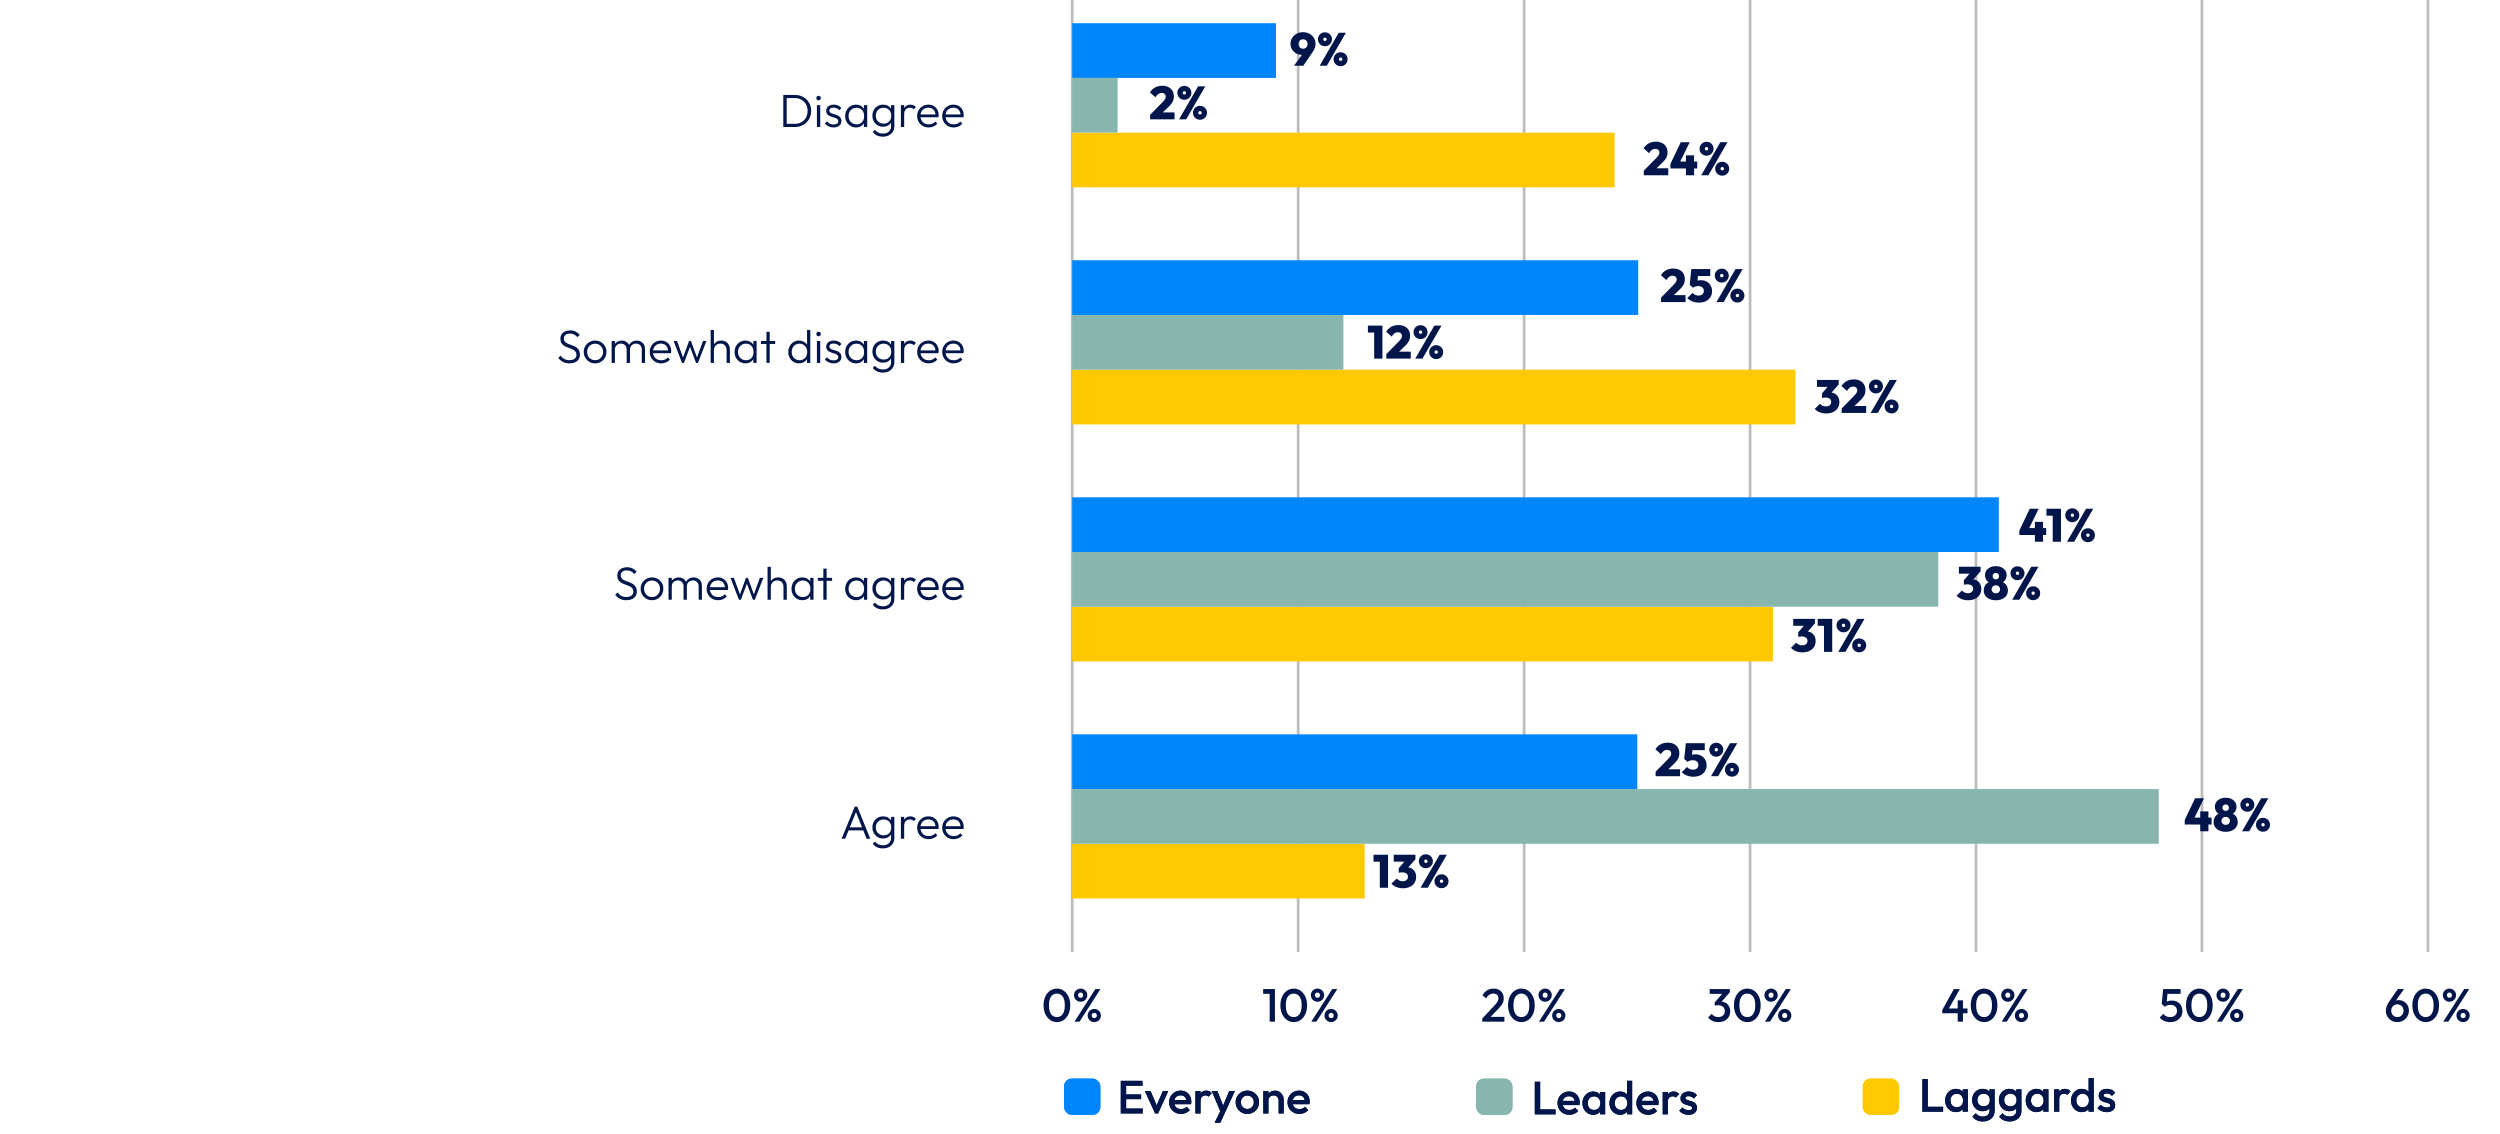 <?xml version="1.0" encoding="UTF-8"?>
<svg id="figure010" xmlns="http://www.w3.org/2000/svg" version="1.1" viewBox="0 0 456.378 206.929">
  <!-- Generator: Adobe Illustrator 29.4.0, SVG Export Plug-In . SVG Version: 2.1.0 Build 152)  -->
  <defs>
    <style>
      .st0 {
        fill: #ffc902;
      }

      .st1 {
        fill: #00164a;
      }

      .st2 {
        fill: #0086fa;
      }

      .st3 {
        fill: none;
        stroke: #bcbcbc;
        stroke-miterlimit: 10;
        stroke-width: .5px;
      }

      .st4 {
        fill: #fff;
      }

      .st5 {
        fill: #87b6ae;
      }
    </style>
  </defs>
  <g id="figure009_copy">
    <g id="Layer_161_copy">
      <g id="figure008c_copy_2">
        <g id="Text_copy_21">
          <rect class="st4" width="456.378" height="206.929"/>
          <g>
            <path class="st1" d="M142.992,23.184v-5.848h.621v5.848h-.621ZM143.374,23.184v-.578h1.717c.459,0,.864-.101,1.215-.302.351-.201.626-.478.825-.833.198-.354.297-.761.297-1.22s-.099-.864-.297-1.215c-.199-.352-.474-.627-.825-.829-.352-.201-.756-.302-1.215-.302h-1.7v-.57h1.717c.425,0,.817.072,1.178.217.359.144.674.349.943.612.269.263.477.572.625.926s.221.744.221,1.169c0,.414-.074.799-.221,1.156s-.354.667-.621.931c-.266.264-.579.469-.939.616-.36.147-.75.221-1.169.221h-1.751Z"/>
            <path class="st1" d="M149.426,18.322c-.113,0-.209-.041-.289-.123-.079-.082-.119-.18-.119-.293,0-.119.04-.218.119-.298.08-.079.176-.119.289-.119.124,0,.226.04.302.119.077.08.115.179.115.298,0,.113-.038.211-.115.293-.076.083-.177.123-.302.123ZM149.129,23.184v-3.995h.604v3.995h-.604Z"/>
            <path class="st1" d="M152.163,23.269c-.215,0-.422-.03-.621-.089s-.378-.143-.54-.251c-.162-.108-.302-.235-.421-.383l.382-.391c.159.192.339.335.54.429.201.093.426.14.676.14.266,0,.474-.051.625-.153.15-.102.225-.244.225-.425,0-.17-.054-.303-.161-.399-.108-.096-.246-.173-.413-.23s-.344-.112-.531-.166c-.187-.054-.365-.122-.535-.204-.17-.082-.308-.197-.413-.344s-.157-.34-.157-.578c0-.227.055-.423.166-.591.11-.167.269-.297.476-.391.206-.093.452-.14.735-.14.3,0,.572.054.816.162.243.108.439.267.586.476l-.383.382c-.119-.153-.268-.271-.446-.352-.178-.082-.378-.123-.599-.123-.255,0-.449.05-.582.149-.133.099-.2.228-.2.387,0,.153.054.273.161.361.108.088.245.159.413.212.167.054.344.108.531.162s.365.124.535.212.308.207.413.357c.104.15.157.353.157.608,0,.357-.129.642-.387.854-.258.212-.608.319-1.05.319Z"/>
            <path class="st1" d="M156.277,23.269c-.379,0-.72-.092-1.02-.276-.3-.184-.537-.432-.71-.744-.173-.311-.259-.663-.259-1.054,0-.397.086-.752.259-1.067s.409-.564.71-.748.638-.276,1.012-.276c.306,0,.579.061.82.183.241.122.436.292.586.51.15.218.242.472.276.761v1.25c-.034.289-.127.544-.276.765-.15.221-.346.392-.586.514-.241.122-.512.183-.812.183ZM156.371,22.7c.414,0,.747-.139.999-.416s.378-.643.378-1.097c0-.3-.058-.565-.174-.795s-.278-.408-.484-.535c-.207-.127-.449-.191-.727-.191-.283,0-.534.065-.752.195-.218.131-.391.31-.519.54s-.191.492-.191.786c0,.295.064.556.191.782s.302.405.522.535c.221.13.473.196.757.196ZM157.714,23.184v-1.071l.119-.986-.119-.96v-.978h.595v3.995h-.595Z"/>
            <path class="st1" d="M161.207,23.141c-.368,0-.7-.088-.995-.264-.294-.175-.527-.416-.697-.722-.17-.306-.255-.652-.255-1.037s.084-.73.251-1.033.398-.542.693-.718c.294-.176.626-.264.995-.264.311,0,.591.06.837.179.247.119.445.288.595.506.15.218.242.475.276.769v1.13c-.034.289-.127.543-.281.761-.153.218-.351.388-.595.51-.244.122-.519.183-.825.183ZM161.165,24.952c-.402,0-.761-.075-1.075-.225-.315-.15-.568-.361-.761-.633l.391-.391c.159.215.36.382.604.501s.53.179.858.179c.453,0,.815-.122,1.083-.366.27-.244.404-.575.404-.995v-.994l.119-.91-.119-.901v-1.029h.595v3.833c0,.385-.088.723-.264,1.012s-.42.514-.735.676c-.315.161-.681.242-1.101.242ZM161.318,22.572c.278,0,.52-.06.727-.179.206-.119.368-.288.484-.506.116-.218.174-.475.174-.769,0-.289-.058-.541-.174-.756s-.279-.386-.489-.51-.453-.187-.731-.187-.526.062-.744.187c-.218.124-.388.295-.51.51-.122.215-.183.467-.183.756,0,.283.062.536.187.756.124.221.294.393.51.514.215.122.464.183.748.183Z"/>
            <path class="st1" d="M164.463,23.184v-3.995h.595v3.995h-.595ZM165.058,20.855l-.247-.11c0-.504.123-.904.37-1.199.247-.294.585-.442,1.016-.442.198,0,.38.036.544.106.165.071.317.183.459.335l-.391.416c-.097-.107-.203-.184-.319-.23-.116-.045-.248-.068-.396-.068-.306,0-.555.101-.748.302-.192.201-.289.497-.289.888Z"/>
            <path class="st1" d="M169.537,23.269c-.403,0-.763-.09-1.08-.272-.317-.181-.568-.431-.752-.748s-.276-.674-.276-1.071c0-.391.091-.744.272-1.059.182-.315.428-.562.74-.744.311-.181.66-.272,1.045-.272.363,0,.684.083.965.247.28.165.501.393.663.684.161.292.242.628.242,1.007,0,.045-.003.098-.009.157-.005.06-.017.129-.034.208h-3.459v-.51h3.136l-.212.187c.005-.294-.044-.548-.149-.761-.104-.212-.255-.377-.45-.493-.196-.116-.432-.174-.71-.174-.289,0-.541.062-.756.187s-.384.299-.506.522c-.122.224-.183.489-.183.795s.064.575.191.808c.127.232.306.414.535.544s.495.195.795.195c.244,0,.467-.044.671-.132.204-.087.377-.219.519-.395l.382.391c-.187.221-.418.392-.692.514-.275.122-.571.183-.888.183Z"/>
            <path class="st1" d="M174.11,23.269c-.403,0-.763-.09-1.08-.272-.317-.181-.568-.431-.752-.748s-.276-.674-.276-1.071c0-.391.091-.744.272-1.059.182-.315.428-.562.74-.744.311-.181.66-.272,1.045-.272.363,0,.684.083.965.247.28.165.501.393.663.684.161.292.242.628.242,1.007,0,.045-.003.098-.009.157-.005.06-.017.129-.034.208h-3.459v-.51h3.136l-.212.187c.005-.294-.044-.548-.149-.761-.104-.212-.255-.377-.45-.493-.196-.116-.432-.174-.71-.174-.289,0-.541.062-.756.187s-.384.299-.506.522c-.122.224-.183.489-.183.795s.064.575.191.808c.127.232.306.414.535.544s.495.195.795.195c.244,0,.467-.044.671-.132.204-.087.377-.219.519-.395l.382.391c-.187.221-.418.392-.692.514-.275.122-.571.183-.888.183Z"/>
          </g>
          <g>
            <path class="st1" d="M103.952,66.334c-.453,0-.844-.086-1.173-.259s-.618-.415-.867-.727l.433-.425c.198.278.429.485.693.621.264.136.577.204.94.204.374,0,.677-.085.909-.255s.349-.405.349-.706c0-.232-.054-.424-.162-.574-.107-.15-.248-.272-.42-.366-.173-.093-.364-.177-.574-.251-.21-.074-.418-.152-.625-.234s-.398-.185-.574-.31c-.176-.125-.316-.284-.421-.476-.105-.193-.157-.439-.157-.74,0-.317.077-.589.23-.816.153-.227.363-.401.629-.523.267-.122.57-.183.91-.183.38,0,.718.074,1.016.221.298.147.545.346.744.595l-.425.425c-.181-.215-.379-.38-.595-.493-.216-.113-.468-.17-.757-.17-.34,0-.612.08-.816.238-.204.159-.306.38-.306.663,0,.221.053.399.158.536.104.136.245.249.42.34.176.091.367.171.574.242.207.071.415.149.625.234.209.085.401.193.574.323s.313.296.42.497c.108.201.162.458.162.769,0,.504-.171.897-.514,1.177-.343.281-.809.421-1.398.421Z"/>
            <path class="st1" d="M108.636,66.334c-.385,0-.735-.093-1.05-.28s-.564-.44-.748-.757-.276-.671-.276-1.062c0-.385.092-.733.276-1.045.184-.311.434-.56.748-.744s.665-.276,1.05-.276c.391,0,.742.091,1.054.272.312.182.56.429.744.744.184.315.276.665.276,1.05,0,.397-.092.752-.276,1.067-.185.315-.432.565-.744.752-.311.187-.663.28-1.054.28ZM108.636,65.756c.283,0,.534-.065.752-.195.218-.13.391-.311.519-.544s.191-.493.191-.782-.064-.545-.191-.769-.3-.401-.519-.531c-.218-.13-.469-.196-.752-.196-.278,0-.527.065-.748.196s-.394.308-.519.531-.187.48-.187.769c0,.295.062.557.187.787s.297.409.519.54.47.195.748.195Z"/>
            <path class="st1" d="M111.654,66.249v-3.995h.595v3.995h-.595ZM114.399,66.249v-2.448c0-.328-.099-.59-.298-.786-.198-.195-.447-.293-.748-.293-.204,0-.39.044-.557.132-.167.088-.3.211-.399.37s-.148.348-.148.569l-.273-.11c0-.306.068-.572.204-.799.136-.227.319-.402.548-.527.23-.124.489-.187.778-.187.283,0,.537.062.761.187.224.125.402.3.536.527.133.227.2.496.2.808v2.559h-.604ZM117.153,66.249v-2.448c0-.328-.099-.59-.297-.786-.199-.195-.451-.293-.757-.293-.198,0-.381.044-.548.132-.168.088-.301.211-.4.37s-.148.348-.148.569l-.357-.11c.017-.306.098-.572.242-.799.144-.227.334-.402.569-.527.235-.124.494-.187.778-.187.283,0,.54.062.769.187.23.125.411.3.544.527.133.227.2.496.2.808v2.559h-.595Z"/>
            <path class="st1" d="M120.715,66.334c-.403,0-.763-.09-1.08-.272-.317-.181-.568-.431-.752-.748s-.276-.674-.276-1.071c0-.391.091-.744.272-1.059.182-.315.428-.562.74-.744.311-.181.66-.272,1.045-.272.363,0,.684.083.965.247.28.165.501.393.663.684.161.292.242.628.242,1.007,0,.045-.003.098-.009.157-.005.06-.017.129-.034.208h-3.459v-.51h3.136l-.212.187c.005-.294-.044-.548-.149-.761-.104-.212-.255-.377-.45-.493-.196-.116-.432-.174-.71-.174-.289,0-.541.062-.756.187s-.384.299-.506.522c-.122.224-.183.489-.183.795s.064.575.191.808c.127.232.306.414.535.544s.495.195.795.195c.244,0,.467-.044.671-.132.204-.087.377-.219.519-.395l.382.391c-.187.221-.418.392-.692.514-.275.122-.571.183-.888.183Z"/>
            <path class="st1" d="M124.505,66.249l-1.538-3.995h.62l1.216,3.315-.221.009,1.207-3.324h.349l1.207,3.324-.221-.009,1.207-3.315h.629l-1.547,3.995h-.349l-1.232-3.272h.255l-1.224,3.272h-.357Z"/>
            <path class="st1" d="M129.732,66.249v-6.018h.595v6.018h-.595ZM132.639,66.249v-2.346c0-.351-.103-.636-.31-.854s-.48-.327-.82-.327c-.232,0-.436.051-.612.153-.176.102-.315.241-.416.416s-.153.377-.153.604l-.273-.153c0-.3.071-.57.213-.808.142-.238.333-.425.574-.561.241-.136.517-.204.829-.204.306,0,.578.069.816.208.238.139.424.33.557.574.133.244.2.527.2.85v2.448h-.603Z"/>
            <path class="st1" d="M136.09,66.334c-.379,0-.72-.092-1.02-.276-.3-.184-.537-.432-.71-.744-.173-.311-.259-.663-.259-1.054,0-.397.086-.752.259-1.067s.409-.564.71-.748.638-.276,1.012-.276c.306,0,.579.061.82.183.241.122.436.292.586.51.15.218.242.472.276.761v1.25c-.034.289-.127.544-.276.765-.15.221-.346.392-.586.514-.241.122-.512.183-.812.183ZM136.184,65.765c.414,0,.747-.139.999-.416s.378-.643.378-1.097c0-.3-.058-.565-.174-.795s-.278-.408-.484-.535c-.207-.127-.449-.191-.727-.191-.283,0-.534.065-.752.195-.218.131-.391.31-.519.54s-.191.492-.191.786c0,.295.064.556.191.782s.302.405.522.535c.221.13.473.196.757.196ZM137.527,66.249v-1.071l.119-.986-.119-.96v-.978h.595v3.995h-.595Z"/>
            <path class="st1" d="M138.904,62.79v-.536h2.609v.536h-2.609ZM139.916,66.249v-5.678h.595v5.678h-.595Z"/>
            <path class="st1" d="M145.858,66.334c-.369,0-.7-.09-.995-.272-.295-.181-.528-.429-.701-.744s-.259-.667-.259-1.058c0-.397.086-.752.259-1.067s.406-.564.701-.748c.294-.184.626-.276.995-.276.3,0,.572.06.816.179.244.119.446.288.607.506.162.218.256.475.285.769v1.25c-.034.289-.129.542-.285.761s-.355.39-.599.514-.519.187-.824.187ZM145.959,65.765c.278,0,.521-.064.731-.191.209-.127.374-.306.493-.536.119-.23.179-.491.179-.786,0-.3-.061-.564-.183-.79-.122-.227-.288-.405-.498-.536-.209-.13-.453-.195-.731-.195s-.524.065-.739.195c-.216.131-.384.31-.506.54-.122.23-.183.492-.183.786,0,.295.06.557.183.786.122.23.291.408.51.536s.466.191.744.191ZM147.923,66.249h-.595v-1.071l.119-.986-.119-.96v-3.001h.595v6.018Z"/>
            <path class="st1" d="M149.428,61.388c-.113,0-.209-.041-.289-.123-.079-.082-.119-.18-.119-.293,0-.119.04-.218.119-.298.08-.079.176-.119.289-.119.124,0,.226.04.302.119.077.08.115.179.115.298,0,.113-.038.211-.115.293-.076.083-.177.123-.302.123ZM149.13,66.249v-3.995h.604v3.995h-.604Z"/>
            <path class="st1" d="M152.165,66.334c-.215,0-.422-.03-.621-.089s-.378-.143-.54-.251c-.162-.108-.302-.235-.421-.383l.382-.391c.159.192.339.335.54.429.201.093.426.14.676.14.266,0,.474-.051.625-.153.15-.102.225-.244.225-.425,0-.17-.054-.303-.161-.399-.108-.096-.246-.173-.413-.23s-.344-.112-.531-.166c-.187-.054-.365-.122-.535-.204-.17-.082-.308-.197-.413-.344s-.157-.34-.157-.578c0-.227.055-.423.166-.591.11-.167.269-.297.476-.391.206-.093.452-.14.735-.14.3,0,.572.054.816.162.243.108.439.267.586.476l-.383.382c-.119-.153-.268-.271-.446-.352-.178-.082-.378-.123-.599-.123-.255,0-.449.05-.582.149-.133.099-.2.228-.2.387,0,.153.054.273.161.361.108.088.245.159.413.212.167.054.344.108.531.162s.365.124.535.212.308.207.413.357c.104.15.157.353.157.608,0,.357-.129.642-.387.854-.258.212-.608.319-1.05.319Z"/>
            <path class="st1" d="M156.279,66.334c-.379,0-.72-.092-1.02-.276-.3-.184-.537-.432-.71-.744-.173-.311-.259-.663-.259-1.054,0-.397.086-.752.259-1.067s.409-.564.71-.748.638-.276,1.012-.276c.306,0,.579.061.82.183.241.122.436.292.586.51.15.218.242.472.276.761v1.25c-.034.289-.127.544-.276.765-.15.221-.346.392-.586.514-.241.122-.512.183-.812.183ZM156.372,65.765c.414,0,.747-.139.999-.416s.378-.643.378-1.097c0-.3-.058-.565-.174-.795s-.278-.408-.484-.535c-.207-.127-.449-.191-.727-.191-.283,0-.534.065-.752.195-.218.131-.391.31-.519.54s-.191.492-.191.786c0,.295.064.556.191.782s.302.405.522.535c.221.13.473.196.757.196ZM157.715,66.249v-1.071l.119-.986-.119-.96v-.978h.595v3.995h-.595Z"/>
            <path class="st1" d="M161.209,66.207c-.368,0-.7-.088-.995-.264-.294-.175-.527-.416-.697-.722-.17-.306-.255-.652-.255-1.037s.084-.73.251-1.033.398-.542.693-.718c.294-.176.626-.264.995-.264.311,0,.591.06.837.179.247.119.445.288.595.506.15.218.242.475.276.769v1.13c-.034.289-.127.543-.281.761-.153.218-.351.388-.595.51-.244.122-.519.183-.825.183ZM161.166,68.017c-.402,0-.761-.075-1.075-.225-.315-.15-.568-.361-.761-.633l.391-.391c.159.215.36.382.604.501s.53.179.858.179c.453,0,.815-.122,1.083-.366.27-.244.404-.575.404-.995v-.994l.119-.91-.119-.901v-1.029h.595v3.833c0,.385-.088.723-.264,1.012s-.42.514-.735.676c-.315.161-.681.242-1.101.242ZM161.319,65.638c.278,0,.52-.06.727-.179.206-.119.368-.288.484-.506.116-.218.174-.475.174-.769,0-.289-.058-.541-.174-.756s-.279-.386-.489-.51-.453-.187-.731-.187-.526.062-.744.187c-.218.124-.388.295-.51.51-.122.215-.183.467-.183.756,0,.283.062.536.187.756.124.221.294.393.51.514.215.122.464.183.748.183Z"/>
            <path class="st1" d="M164.464,66.249v-3.995h.595v3.995h-.595ZM165.059,63.92l-.247-.11c0-.504.123-.904.37-1.199.247-.294.585-.442,1.016-.442.198,0,.38.036.544.106.165.071.317.183.459.335l-.391.416c-.097-.107-.203-.184-.319-.23-.116-.045-.248-.068-.396-.068-.306,0-.555.101-.748.302-.192.201-.289.497-.289.888Z"/>
            <path class="st1" d="M169.539,66.334c-.403,0-.763-.09-1.08-.272-.317-.181-.568-.431-.752-.748s-.276-.674-.276-1.071c0-.391.091-.744.272-1.059.182-.315.428-.562.74-.744.311-.181.66-.272,1.045-.272.363,0,.684.083.965.247.28.165.501.393.663.684.161.292.242.628.242,1.007,0,.045-.003.098-.009.157-.005.06-.017.129-.034.208h-3.459v-.51h3.136l-.212.187c.005-.294-.044-.548-.149-.761-.104-.212-.255-.377-.45-.493-.196-.116-.432-.174-.71-.174-.289,0-.541.062-.756.187s-.384.299-.506.522c-.122.224-.183.489-.183.795s.064.575.191.808c.127.232.306.414.535.544s.495.195.795.195c.244,0,.467-.044.671-.132.204-.087.377-.219.519-.395l.382.391c-.187.221-.418.392-.692.514-.275.122-.571.183-.888.183Z"/>
            <path class="st1" d="M174.112,66.334c-.403,0-.763-.09-1.08-.272-.317-.181-.568-.431-.752-.748s-.276-.674-.276-1.071c0-.391.091-.744.272-1.059.182-.315.428-.562.74-.744.311-.181.66-.272,1.045-.272.363,0,.684.083.965.247.28.165.501.393.663.684.161.292.242.628.242,1.007,0,.045-.003.098-.009.157-.005.06-.017.129-.034.208h-3.459v-.51h3.136l-.212.187c.005-.294-.044-.548-.149-.761-.104-.212-.255-.377-.45-.493-.196-.116-.432-.174-.71-.174-.289,0-.541.062-.756.187s-.384.299-.506.522c-.122.224-.183.489-.183.795s.064.575.191.808c.127.232.306.414.535.544s.495.195.795.195c.244,0,.467-.044.671-.132.204-.087.377-.219.519-.395l.382.391c-.187.221-.418.392-.692.514-.275.122-.571.183-.888.183Z"/>
          </g>
          <g>
            <path class="st1" d="M192.95,186.588c-.448,0-.857-.126-1.228-.378-.371-.252-.667-.607-.888-1.066-.221-.459-.332-1-.332-1.623s.109-1.163.327-1.619.511-.809.88-1.059c.368-.249.776-.374,1.224-.374.454,0,.864.125,1.233.374.368.249.661.603.879,1.059s.328.999.328,1.627c0,.624-.109,1.165-.328,1.623s-.51.814-.875,1.062c-.365.249-.772.374-1.22.374ZM192.932,185.67c.295,0,.55-.079.765-.238s.384-.397.506-.714c.122-.317.183-.717.183-1.198,0-.476-.061-.873-.183-1.19-.122-.317-.292-.554-.51-.71-.218-.156-.472-.234-.761-.234-.289,0-.542.078-.761.234-.218.156-.387.391-.505.706-.119.315-.179.713-.179,1.194s.06.881.179,1.198c.119.317.288.556.505.714.218.159.472.238.761.238Z"/>
            <path class="st1" d="M197.267,182.873c-.221,0-.423-.054-.607-.162-.185-.107-.331-.252-.438-.434-.108-.181-.162-.385-.162-.612s.054-.429.162-.608c.107-.178.252-.321.434-.429.181-.107.385-.162.612-.162s.432.054.616.162c.184.108.33.251.438.429.107.179.162.381.162.608s-.054.431-.162.612c-.108.182-.252.326-.434.434-.182.108-.388.162-.621.162ZM196.145,186.503l3.817-5.95h.926l-3.816,5.95h-.927ZM197.267,182.151c.142,0,.255-.045.34-.136.085-.091.127-.207.127-.349s-.044-.256-.132-.344-.2-.132-.336-.132c-.136,0-.247.044-.332.132s-.127.203-.127.344.043.258.127.349c.085.09.196.136.332.136ZM199.758,186.588c-.221,0-.424-.054-.608-.162-.184-.107-.33-.252-.438-.433-.108-.182-.162-.386-.162-.612s.054-.429.162-.608c.107-.178.252-.321.433-.429.182-.107.385-.161.612-.161.227,0,.432.054.616.161.184.108.33.251.438.429.108.179.162.381.162.608s-.054.431-.162.612c-.107.181-.252.326-.433.433-.182.108-.388.162-.621.162ZM199.758,185.865c.142,0,.256-.045.344-.136s.132-.207.132-.349c0-.136-.045-.249-.136-.34s-.204-.136-.34-.136c-.136,0-.247.045-.332.136s-.127.204-.127.34c0,.142.043.258.127.349s.195.136.332.136Z"/>
          </g>
          <g>
            <path class="st1" d="M270.587,185.925l2.193-2.329c.181-.192.329-.365.442-.518.113-.153.195-.298.247-.434.051-.136.076-.275.076-.416,0-.267-.086-.475-.259-.625-.173-.15-.392-.225-.659-.225-.283,0-.533.071-.748.212s-.408.363-.578.663l-.68-.561c.232-.402.519-.707.858-.914.34-.207.734-.31,1.182-.31.368,0,.691.074.969.221.278.147.493.352.646.616.153.264.23.568.23.914,0,.249-.03.472-.089.667s-.16.391-.302.586-.337.424-.586.684l-1.683,1.743-1.258.025ZM270.587,186.503v-.578l.842-.297h3.196v.875h-4.038Z"/>
            <path class="st1" d="M277.744,186.588c-.448,0-.857-.126-1.228-.378-.371-.252-.667-.607-.888-1.066-.221-.459-.332-1-.332-1.623s.109-1.163.327-1.619.511-.809.88-1.059c.368-.249.776-.374,1.224-.374.454,0,.864.125,1.233.374.368.249.661.603.879,1.059s.328.999.328,1.627c0,.624-.109,1.165-.328,1.623s-.51.814-.875,1.062c-.365.249-.772.374-1.22.374ZM277.727,185.67c.295,0,.55-.079.765-.238s.384-.397.506-.714c.122-.317.183-.717.183-1.198,0-.476-.061-.873-.183-1.19-.122-.317-.292-.554-.51-.71-.218-.156-.472-.234-.761-.234-.289,0-.542.078-.761.234-.218.156-.387.391-.505.706-.119.315-.179.713-.179,1.194s.06.881.179,1.198c.119.317.288.556.505.714.218.159.472.238.761.238Z"/>
            <path class="st1" d="M282.062,182.874c-.221,0-.423-.054-.607-.162-.185-.107-.331-.252-.438-.434-.108-.181-.162-.385-.162-.612s.054-.429.162-.608c.107-.178.252-.321.434-.429.181-.107.385-.162.612-.162s.432.054.616.162c.184.108.33.251.438.429.107.179.162.381.162.608s-.054.431-.162.612c-.108.182-.252.326-.434.434-.182.108-.388.162-.621.162ZM280.94,186.503l3.817-5.95h.926l-3.816,5.95h-.927ZM282.062,182.151c.142,0,.255-.045.34-.136.085-.091.127-.207.127-.349s-.044-.256-.132-.344-.2-.132-.336-.132c-.136,0-.247.044-.332.132s-.127.203-.127.344.043.258.127.349c.085.09.196.136.332.136ZM284.553,186.588c-.221,0-.424-.054-.608-.162-.184-.107-.33-.252-.438-.433-.108-.182-.162-.386-.162-.612s.054-.429.162-.608c.107-.178.252-.321.433-.429.182-.107.385-.161.612-.161.227,0,.432.054.616.161.184.108.33.251.438.429.108.179.162.381.162.608s-.054.431-.162.612c-.107.181-.252.326-.433.433-.182.108-.388.162-.621.162ZM284.553,185.865c.142,0,.256-.045.344-.136s.132-.207.132-.349c0-.136-.045-.249-.136-.34s-.204-.136-.34-.136c-.136,0-.247.045-.332.136s-.127.204-.127.34c0,.142.043.258.127.349s.195.136.332.136Z"/>
          </g>
          <g>
            <path class="st1" d="M313.693,186.588c-.397,0-.755-.072-1.075-.217s-.591-.355-.811-.633l.663-.663c.119.182.286.326.501.434.215.108.45.162.706.162.243,0,.453-.045.629-.136.175-.09.313-.218.412-.382.099-.164.149-.354.149-.569,0-.227-.05-.419-.149-.578s-.241-.282-.425-.37c-.185-.088-.407-.132-.667-.132-.102,0-.207.007-.315.021-.108.015-.204.036-.289.064l.434-.561c.119-.045.245-.084.378-.115.133-.031.262-.047.387-.047.306,0,.582.074.829.221s.442.352.586.616.217.574.217.931c0,.386-.091.726-.272,1.02-.182.295-.434.524-.756.689-.323.165-.7.247-1.131.247ZM312.103,181.428v-.875h3.681v.578l-.842.297h-2.839ZM313.021,183.587v-.578l1.589-1.853,1.173-.025-1.658,1.904-1.105.552Z"/>
            <path class="st1" d="M318.988,186.588c-.448,0-.857-.126-1.228-.378-.371-.252-.667-.607-.888-1.066-.221-.459-.332-1-.332-1.623s.109-1.163.327-1.619.511-.809.88-1.059c.368-.249.776-.374,1.224-.374.454,0,.864.125,1.233.374.368.249.661.603.879,1.059s.328.999.328,1.627c0,.624-.109,1.165-.328,1.623s-.51.814-.875,1.062c-.365.249-.772.374-1.22.374ZM318.971,185.67c.295,0,.55-.079.765-.238s.384-.397.506-.714c.122-.317.183-.717.183-1.198,0-.476-.061-.873-.183-1.19-.122-.317-.292-.554-.51-.71-.218-.156-.472-.234-.761-.234-.289,0-.542.078-.761.234-.218.156-.387.391-.505.706-.119.315-.179.713-.179,1.194s.06.881.179,1.198c.119.317.288.556.505.714.218.159.472.238.761.238Z"/>
            <path class="st1" d="M323.306,182.873c-.221,0-.423-.054-.607-.162-.185-.107-.331-.252-.438-.434-.108-.181-.162-.385-.162-.612s.054-.429.162-.608c.107-.178.252-.321.434-.429.181-.107.385-.162.612-.162s.432.054.616.162c.184.108.33.251.438.429.107.179.162.381.162.608s-.054.431-.162.612c-.108.182-.252.326-.434.434-.182.108-.388.162-.621.162ZM322.184,186.503l3.817-5.95h.926l-3.816,5.95h-.927ZM323.306,182.151c.142,0,.255-.045.34-.136.085-.091.127-.207.127-.349s-.044-.256-.132-.344-.2-.132-.336-.132c-.136,0-.247.044-.332.132s-.127.203-.127.344.043.258.127.349c.085.09.196.136.332.136ZM325.797,186.588c-.221,0-.424-.054-.608-.162-.184-.107-.33-.252-.438-.433-.108-.182-.162-.386-.162-.612s.054-.429.162-.608c.107-.178.252-.321.433-.429.182-.107.385-.161.612-.161.227,0,.432.054.616.161.184.108.33.251.438.429.108.179.162.381.162.608s-.054.431-.162.612c-.107.181-.252.326-.433.433-.182.108-.388.162-.621.162ZM325.797,185.865c.142,0,.256-.045.344-.136s.132-.207.132-.349c0-.136-.045-.249-.136-.34s-.204-.136-.34-.136c-.136,0-.247.045-.332.136s-.127.204-.127.34c0,.142.043.258.127.349s.195.136.332.136Z"/>
          </g>
          <g>
            <path class="st1" d="M396.176,186.588c-.414,0-.782-.072-1.105-.217-.323-.144-.595-.355-.816-.633l.663-.663c.119.182.288.326.506.434.218.108.463.162.735.162.249,0,.467-.045.654-.136.187-.09.335-.221.442-.391.107-.17.161-.371.161-.604,0-.244-.052-.446-.157-.608s-.244-.283-.416-.365c-.173-.083-.358-.123-.557-.123-.227,0-.429.025-.608.077-.178.051-.352.142-.522.272l.025-.612c.091-.119.195-.216.315-.293s.258-.135.416-.174.346-.06.561-.06c.419,0,.772.088,1.058.264s.503.409.65.701.221.616.221.973c0,.386-.095.729-.285,1.029-.19.3-.452.537-.787.71s-.72.259-1.156.259ZM395.156,183.792l-.536-.536.264-2.703h.893l-.306,2.813-.315.425ZM395.053,181.429l-.17-.875h3.188v.875h-3.018Z"/>
            <path class="st1" d="M401.505,186.588c-.448,0-.857-.126-1.228-.378-.371-.252-.667-.607-.888-1.066-.221-.459-.332-1-.332-1.623s.109-1.163.327-1.619.511-.809.88-1.059c.368-.249.776-.374,1.224-.374.454,0,.864.125,1.233.374.368.249.661.603.879,1.059s.328.999.328,1.627c0,.624-.109,1.165-.328,1.623s-.51.814-.875,1.062c-.365.249-.772.374-1.22.374ZM401.488,185.67c.295,0,.55-.079.765-.238s.384-.397.506-.714c.122-.317.183-.717.183-1.198,0-.476-.061-.873-.183-1.19-.122-.317-.292-.554-.51-.71-.218-.156-.472-.234-.761-.234-.289,0-.542.078-.761.234-.218.156-.387.391-.505.706-.119.315-.179.713-.179,1.194s.06.881.179,1.198c.119.317.288.556.505.714.218.159.472.238.761.238Z"/>
            <path class="st1" d="M405.823,182.874c-.221,0-.423-.054-.607-.162-.185-.107-.331-.252-.438-.434-.108-.181-.162-.385-.162-.612s.054-.429.162-.608c.107-.178.252-.321.434-.429.181-.107.385-.162.612-.162s.432.054.616.162c.184.108.33.251.438.429.107.179.162.381.162.608s-.054.431-.162.612c-.108.182-.252.326-.434.434-.182.108-.388.162-.621.162ZM404.7,186.503l3.817-5.95h.926l-3.816,5.95h-.927ZM405.823,182.151c.142,0,.255-.045.34-.136.085-.091.127-.207.127-.349s-.044-.256-.132-.344-.2-.132-.336-.132c-.136,0-.247.044-.332.132s-.127.203-.127.344.043.258.127.349c.085.09.196.136.332.136ZM408.313,186.588c-.221,0-.424-.054-.608-.162-.184-.107-.33-.252-.438-.433-.108-.182-.162-.386-.162-.612s.054-.429.162-.608c.107-.178.252-.321.433-.429.182-.107.385-.161.612-.161.227,0,.432.054.616.161.184.108.33.251.438.429.108.179.162.381.162.608s-.054.431-.162.612c-.107.181-.252.326-.433.433-.182.108-.388.162-.621.162ZM408.313,185.865c.142,0,.256-.045.344-.136s.132-.207.132-.349c0-.136-.045-.249-.136-.34s-.204-.136-.34-.136c-.136,0-.247.045-.332.136s-.127.204-.127.34c0,.142.043.258.127.349s.195.136.332.136Z"/>
          </g>
          <g>
            <path class="st1" d="M114.339,109.568c-.453,0-.844-.086-1.173-.259s-.618-.415-.867-.727l.433-.425c.198.278.429.485.693.621.264.136.577.204.94.204.374,0,.677-.085.909-.255s.349-.405.349-.706c0-.232-.054-.424-.162-.574-.107-.15-.248-.272-.42-.366-.173-.093-.364-.177-.574-.251-.21-.074-.418-.152-.625-.234s-.398-.185-.574-.31c-.176-.125-.316-.284-.421-.476-.105-.193-.157-.439-.157-.74,0-.317.077-.589.23-.816.153-.227.363-.401.629-.523.267-.122.57-.183.91-.183.38,0,.718.074,1.016.221.298.147.545.346.744.595l-.425.425c-.181-.215-.379-.38-.595-.493-.216-.113-.468-.17-.757-.17-.34,0-.612.08-.816.238-.204.159-.306.38-.306.663,0,.221.053.399.158.536.104.136.245.249.42.34.176.091.367.171.574.242.207.071.415.149.625.234.209.085.401.193.574.323s.313.296.42.497c.108.201.162.458.162.769,0,.504-.171.897-.514,1.177-.343.281-.809.421-1.398.421Z"/>
            <path class="st1" d="M119.023,109.568c-.385,0-.735-.093-1.05-.28s-.564-.44-.748-.757-.276-.671-.276-1.062c0-.385.092-.733.276-1.045.184-.311.434-.56.748-.744s.665-.276,1.05-.276c.391,0,.742.091,1.054.272.312.182.56.429.744.744.184.315.276.665.276,1.05,0,.397-.092.752-.276,1.067-.185.315-.432.565-.744.752-.311.187-.663.28-1.054.28ZM119.023,108.99c.283,0,.534-.065.752-.195.218-.13.391-.311.519-.544s.191-.493.191-.782-.064-.545-.191-.769-.3-.401-.519-.531c-.218-.13-.469-.196-.752-.196-.278,0-.527.065-.748.196s-.394.308-.519.531-.187.48-.187.769c0,.295.062.557.187.787s.297.409.519.54.47.195.748.195Z"/>
            <path class="st1" d="M122.04,109.483v-3.995h.595v3.995h-.595ZM124.786,109.483v-2.448c0-.328-.099-.59-.298-.786-.198-.195-.447-.293-.748-.293-.204,0-.39.044-.557.132-.167.088-.3.211-.399.37s-.148.348-.148.569l-.273-.11c0-.306.068-.572.204-.799.136-.227.319-.402.548-.527.23-.124.489-.187.778-.187.283,0,.537.062.761.187.224.125.402.3.536.527.133.227.2.496.2.808v2.559h-.604ZM127.54,109.483v-2.448c0-.328-.099-.59-.297-.786-.199-.195-.451-.293-.757-.293-.198,0-.381.044-.548.132-.168.088-.301.211-.4.37s-.148.348-.148.569l-.357-.11c.017-.306.098-.572.242-.799.144-.227.334-.402.569-.527.235-.124.494-.187.778-.187.283,0,.54.062.769.187.23.125.411.3.544.527.133.227.2.496.2.808v2.559h-.595Z"/>
            <path class="st1" d="M131.101,109.568c-.403,0-.763-.09-1.08-.272-.317-.181-.568-.431-.752-.748s-.276-.674-.276-1.071c0-.391.091-.744.272-1.059.182-.315.428-.562.74-.744.311-.181.66-.272,1.045-.272.363,0,.684.083.965.247.28.165.501.393.663.684.161.292.242.628.242,1.007,0,.045-.003.098-.009.157-.005.06-.017.129-.034.208h-3.459v-.51h3.136l-.212.187c.005-.294-.044-.548-.149-.761-.104-.212-.255-.377-.45-.493-.196-.116-.432-.174-.71-.174-.289,0-.541.062-.756.187s-.384.299-.506.522c-.122.224-.183.489-.183.795s.064.575.191.808c.127.232.306.414.535.544s.495.195.795.195c.244,0,.467-.044.671-.132.204-.087.377-.219.519-.395l.382.391c-.187.221-.418.392-.692.514-.275.122-.571.183-.888.183Z"/>
            <path class="st1" d="M134.891,109.483l-1.538-3.995h.62l1.216,3.315-.221.009,1.207-3.324h.349l1.207,3.324-.221-.009,1.207-3.315h.629l-1.547,3.995h-.349l-1.232-3.272h.255l-1.224,3.272h-.357Z"/>
            <path class="st1" d="M140.119,109.483v-6.018h.595v6.018h-.595ZM143.026,109.483v-2.346c0-.351-.103-.636-.31-.854s-.48-.327-.82-.327c-.232,0-.436.051-.612.153-.176.102-.315.241-.416.416s-.153.377-.153.604l-.273-.153c0-.3.071-.57.213-.808.142-.238.333-.425.574-.561.241-.136.517-.204.829-.204.306,0,.578.069.816.208.238.139.424.33.557.574.133.244.2.527.2.85v2.448h-.603Z"/>
            <path class="st1" d="M146.477,109.568c-.379,0-.72-.092-1.02-.276-.3-.184-.537-.432-.71-.744-.173-.311-.259-.663-.259-1.054,0-.397.086-.752.259-1.067s.409-.564.71-.748.638-.276,1.012-.276c.306,0,.579.061.82.183.241.122.436.292.586.51.15.218.242.472.276.761v1.25c-.034.289-.127.544-.276.765-.15.221-.346.392-.586.514-.241.122-.512.183-.812.183ZM146.571,108.998c.414,0,.747-.139.999-.416s.378-.643.378-1.097c0-.3-.058-.565-.174-.795s-.278-.408-.484-.535c-.207-.127-.449-.191-.727-.191-.283,0-.534.065-.752.195-.218.131-.391.31-.519.54s-.191.492-.191.786c0,.295.064.556.191.782s.302.405.522.535c.221.13.473.196.757.196ZM147.913,109.483v-1.071l.119-.986-.119-.96v-.978h.595v3.995h-.595Z"/>
            <path class="st1" d="M149.291,106.023v-.536h2.609v.536h-2.609ZM150.303,109.483v-5.678h.595v5.678h-.595Z"/>
            <path class="st1" d="M156.278,109.568c-.379,0-.72-.092-1.02-.276-.3-.184-.537-.432-.71-.744-.173-.311-.259-.663-.259-1.054,0-.397.086-.752.259-1.067s.409-.564.71-.748.638-.276,1.012-.276c.306,0,.579.061.82.183.241.122.436.292.586.51.15.218.242.472.276.761v1.25c-.034.289-.127.544-.276.765-.15.221-.346.392-.586.514-.241.122-.512.183-.812.183ZM156.372,108.998c.414,0,.747-.139.999-.416s.378-.643.378-1.097c0-.3-.058-.565-.174-.795s-.278-.408-.484-.535c-.207-.127-.449-.191-.727-.191-.283,0-.534.065-.752.195-.218.131-.391.31-.519.54s-.191.492-.191.786c0,.295.064.556.191.782s.302.405.522.535c.221.13.473.196.757.196ZM157.715,109.483v-1.071l.119-.986-.119-.96v-.978h.595v3.995h-.595Z"/>
            <path class="st1" d="M161.208,109.44c-.368,0-.7-.088-.995-.264-.294-.175-.527-.416-.697-.722-.17-.306-.255-.652-.255-1.037s.084-.73.251-1.033.398-.542.693-.718c.294-.176.626-.264.995-.264.311,0,.591.06.837.179.247.119.445.288.595.506.15.218.242.475.276.769v1.13c-.034.289-.127.543-.281.761-.153.218-.351.388-.595.51-.244.122-.519.183-.825.183ZM161.166,111.251c-.402,0-.761-.075-1.075-.225-.315-.15-.568-.361-.761-.633l.391-.391c.159.215.36.382.604.501s.53.179.858.179c.453,0,.815-.122,1.083-.366.27-.244.404-.575.404-.995v-.994l.119-.91-.119-.901v-1.029h.595v3.833c0,.385-.088.723-.264,1.012s-.42.514-.735.676c-.315.161-.681.242-1.101.242ZM161.319,108.871c.278,0,.52-.06.727-.179.206-.119.368-.288.484-.506.116-.218.174-.475.174-.769,0-.289-.058-.541-.174-.756s-.279-.386-.489-.51-.453-.187-.731-.187-.526.062-.744.187c-.218.124-.388.295-.51.51-.122.215-.183.467-.183.756,0,.283.062.536.187.756.124.221.294.393.51.514.215.122.464.183.748.183Z"/>
            <path class="st1" d="M164.464,109.483v-3.995h.595v3.995h-.595ZM165.059,107.154l-.247-.11c0-.504.123-.904.37-1.199.247-.294.585-.442,1.016-.442.198,0,.38.036.544.106.165.071.317.183.459.335l-.391.416c-.097-.107-.203-.184-.319-.23-.116-.045-.248-.068-.396-.068-.306,0-.555.101-.748.302-.192.201-.289.497-.289.888Z"/>
            <path class="st1" d="M169.538,109.568c-.403,0-.763-.09-1.08-.272-.317-.181-.568-.431-.752-.748s-.276-.674-.276-1.071c0-.391.091-.744.272-1.059.182-.315.428-.562.74-.744.311-.181.66-.272,1.045-.272.363,0,.684.083.965.247.28.165.501.393.663.684.161.292.242.628.242,1.007,0,.045-.003.098-.009.157-.005.06-.017.129-.034.208h-3.459v-.51h3.136l-.212.187c.005-.294-.044-.548-.149-.761-.104-.212-.255-.377-.45-.493-.196-.116-.432-.174-.71-.174-.289,0-.541.062-.756.187s-.384.299-.506.522c-.122.224-.183.489-.183.795s.064.575.191.808c.127.232.306.414.535.544s.495.195.795.195c.244,0,.467-.044.671-.132.204-.087.377-.219.519-.395l.382.391c-.187.221-.418.392-.692.514-.275.122-.571.183-.888.183Z"/>
            <path class="st1" d="M174.111,109.568c-.403,0-.763-.09-1.08-.272-.317-.181-.568-.431-.752-.748s-.276-.674-.276-1.071c0-.391.091-.744.272-1.059.182-.315.428-.562.74-.744.311-.181.66-.272,1.045-.272.363,0,.684.083.965.247.28.165.501.393.663.684.161.292.242.628.242,1.007,0,.045-.003.098-.009.157-.005.06-.017.129-.034.208h-3.459v-.51h3.136l-.212.187c.005-.294-.044-.548-.149-.761-.104-.212-.255-.377-.45-.493-.196-.116-.432-.174-.71-.174-.289,0-.541.062-.756.187s-.384.299-.506.522c-.122.224-.183.489-.183.795s.064.575.191.808c.127.232.306.414.535.544s.495.195.795.195c.244,0,.467-.044.671-.132.204-.087.377-.219.519-.395l.382.391c-.187.221-.418.392-.692.514-.275.122-.571.183-.888.183Z"/>
          </g>
          <g>
            <path class="st1" d="M153.634,153.11l2.397-5.848h.468l2.371,5.848h-.671l-2.065-5.168h.247l-2.083,5.168h-.663ZM154.731,151.589v-.553h3.06v.553h-3.06Z"/>
            <path class="st1" d="M161.207,153.068c-.368,0-.7-.088-.995-.264-.294-.175-.527-.416-.697-.722-.17-.306-.255-.652-.255-1.037s.084-.73.251-1.033.398-.542.693-.718c.294-.176.626-.264.995-.264.311,0,.591.06.837.179.247.119.445.288.595.506.15.218.242.475.276.769v1.13c-.034.289-.127.543-.281.761-.153.218-.351.388-.595.51-.244.122-.519.183-.825.183ZM161.165,154.878c-.402,0-.761-.075-1.075-.225-.315-.15-.568-.361-.761-.633l.391-.391c.159.215.36.382.604.501s.53.179.858.179c.453,0,.815-.122,1.083-.366.27-.244.404-.575.404-.995v-.994l.119-.91-.119-.901v-1.029h.595v3.833c0,.385-.088.723-.264,1.012s-.42.514-.735.676c-.315.161-.681.242-1.101.242ZM161.318,152.498c.278,0,.52-.06.727-.179.206-.119.368-.288.484-.506.116-.218.174-.475.174-.769,0-.289-.058-.541-.174-.756s-.279-.386-.489-.51-.453-.187-.731-.187-.526.062-.744.187c-.218.124-.388.295-.51.51-.122.215-.183.467-.183.756,0,.283.062.536.187.756.124.221.294.393.51.514.215.122.464.183.748.183Z"/>
            <path class="st1" d="M164.463,153.11v-3.995h.595v3.995h-.595ZM165.058,150.781l-.247-.11c0-.504.123-.904.37-1.199.247-.294.585-.442,1.016-.442.198,0,.38.036.544.106.165.071.317.183.459.335l-.391.416c-.097-.107-.203-.184-.319-.23-.116-.045-.248-.068-.396-.068-.306,0-.555.101-.748.302-.192.201-.289.497-.289.888Z"/>
            <path class="st1" d="M169.537,153.195c-.403,0-.763-.09-1.08-.272-.317-.181-.568-.431-.752-.748s-.276-.674-.276-1.071c0-.391.091-.744.272-1.059.182-.315.428-.562.74-.744.311-.181.66-.272,1.045-.272.363,0,.684.083.965.247.28.165.501.393.663.684.161.292.242.628.242,1.007,0,.045-.003.098-.009.157-.005.06-.017.129-.034.208h-3.459v-.51h3.136l-.212.187c.005-.294-.044-.548-.149-.761-.104-.212-.255-.377-.45-.493-.196-.116-.432-.174-.71-.174-.289,0-.541.062-.756.187s-.384.299-.506.522c-.122.224-.183.489-.183.795s.064.575.191.808c.127.232.306.414.535.544s.495.195.795.195c.244,0,.467-.044.671-.132.204-.087.377-.219.519-.395l.382.391c-.187.221-.418.392-.692.514-.275.122-.571.183-.888.183Z"/>
            <path class="st1" d="M174.11,153.195c-.403,0-.763-.09-1.08-.272-.317-.181-.568-.431-.752-.748s-.276-.674-.276-1.071c0-.391.091-.744.272-1.059.182-.315.428-.562.74-.744.311-.181.66-.272,1.045-.272.363,0,.684.083.965.247.28.165.501.393.663.684.161.292.242.628.242,1.007,0,.045-.003.098-.009.157-.005.06-.017.129-.034.208h-3.459v-.51h3.136l-.212.187c.005-.294-.044-.548-.149-.761-.104-.212-.255-.377-.45-.493-.196-.116-.432-.174-.71-.174-.289,0-.541.062-.756.187s-.384.299-.506.522c-.122.224-.183.489-.183.795s.064.575.191.808c.127.232.306.414.535.544s.495.195.795.195c.244,0,.467-.044.671-.132.204-.087.377-.219.519-.395l.382.391c-.187.221-.418.392-.692.514-.275.122-.571.183-.888.183Z"/>
          </g>
          <g>
            <path class="st1" d="M230.591,181.428v-.875h2.065v.875h-2.065ZM231.781,186.503v-5.95h.96v5.95h-.96Z"/>
            <path class="st1" d="M236.184,186.588c-.448,0-.857-.126-1.228-.378-.371-.252-.667-.607-.888-1.066-.221-.459-.332-1-.332-1.623s.109-1.163.327-1.619.511-.809.88-1.059c.368-.249.776-.374,1.224-.374.454,0,.864.125,1.233.374.368.249.661.603.879,1.059s.328.999.328,1.627c0,.624-.109,1.165-.328,1.623s-.51.814-.875,1.062c-.365.249-.772.374-1.22.374ZM236.167,185.67c.295,0,.55-.079.765-.238s.384-.397.506-.714c.122-.317.183-.717.183-1.198,0-.476-.061-.873-.183-1.19-.122-.317-.292-.554-.51-.71-.218-.156-.472-.234-.761-.234-.289,0-.542.078-.761.234-.218.156-.387.391-.505.706-.119.315-.179.713-.179,1.194s.06.881.179,1.198c.119.317.288.556.505.714.218.159.472.238.761.238Z"/>
            <path class="st1" d="M240.502,182.873c-.221,0-.423-.054-.607-.162-.185-.107-.331-.252-.438-.434-.108-.181-.162-.385-.162-.612s.054-.429.162-.608c.107-.178.252-.321.434-.429.181-.107.385-.162.612-.162s.432.054.616.162c.184.108.33.251.438.429.107.179.162.381.162.608s-.054.431-.162.612c-.108.182-.252.326-.434.434-.182.108-.388.162-.621.162ZM239.38,186.503l3.817-5.95h.926l-3.816,5.95h-.927ZM240.502,182.151c.142,0,.255-.045.34-.136.085-.091.127-.207.127-.349s-.044-.256-.132-.344-.2-.132-.336-.132c-.136,0-.247.044-.332.132s-.127.203-.127.344.043.258.127.349c.085.09.196.136.332.136ZM242.993,186.588c-.221,0-.424-.054-.608-.162-.184-.107-.33-.252-.438-.433-.108-.182-.162-.386-.162-.612s.054-.429.162-.608c.107-.178.252-.321.433-.429.182-.107.385-.161.612-.161.227,0,.432.054.616.161.184.108.33.251.438.429.108.179.162.381.162.608s-.054.431-.162.612c-.107.181-.252.326-.433.433-.182.108-.388.162-.621.162ZM242.993,185.865c.142,0,.256-.045.344-.136s.132-.207.132-.349c0-.136-.045-.249-.136-.34s-.204-.136-.34-.136c-.136,0-.247.045-.332.136s-.127.204-.127.34c0,.142.043.258.127.349s.195.136.332.136Z"/>
          </g>
          <g>
            <path class="st1" d="M354.558,184.378l2.117-3.825h1.105l-2.167,3.825h-1.054ZM354.558,184.974v-.595l.416-.28h4.199v.875h-4.616ZM357.38,186.503v-3.893h.96v3.893h-.96Z"/>
            <path class="st1" d="M362.208,186.588c-.448,0-.857-.126-1.228-.378-.371-.252-.667-.607-.888-1.066-.221-.459-.332-1-.332-1.623s.109-1.163.327-1.619.511-.809.88-1.059c.368-.249.776-.374,1.224-.374.454,0,.864.125,1.233.374.368.249.661.603.879,1.059s.328.999.328,1.627c0,.624-.109,1.165-.328,1.623s-.51.814-.875,1.062c-.365.249-.772.374-1.22.374ZM362.191,185.67c.295,0,.55-.079.765-.238s.384-.397.506-.714c.122-.317.183-.717.183-1.198,0-.476-.061-.873-.183-1.19-.122-.317-.292-.554-.51-.71-.218-.156-.472-.234-.761-.234-.289,0-.542.078-.761.234-.218.156-.387.391-.505.706-.119.315-.179.713-.179,1.194s.06.881.179,1.198c.119.317.288.556.505.714.218.159.472.238.761.238Z"/>
            <path class="st1" d="M366.526,182.874c-.221,0-.423-.054-.607-.162-.185-.107-.331-.252-.438-.434-.108-.181-.162-.385-.162-.612s.054-.429.162-.608c.107-.178.252-.321.434-.429.181-.107.385-.162.612-.162s.432.054.616.162c.184.108.33.251.438.429.107.179.162.381.162.608s-.054.431-.162.612c-.108.182-.252.326-.434.434-.182.108-.388.162-.621.162ZM365.404,186.503l3.817-5.95h.926l-3.816,5.95h-.927ZM366.526,182.151c.142,0,.255-.045.34-.136.085-.091.127-.207.127-.349s-.044-.256-.132-.344-.2-.132-.336-.132c-.136,0-.247.044-.332.132s-.127.203-.127.344.043.258.127.349c.085.09.196.136.332.136ZM369.016,186.588c-.221,0-.424-.054-.608-.162-.184-.107-.33-.252-.438-.433-.108-.182-.162-.386-.162-.612s.054-.429.162-.608c.107-.178.252-.321.433-.429.182-.107.385-.161.612-.161.227,0,.432.054.616.161.184.108.33.251.438.429.108.179.162.381.162.608s-.054.431-.162.612c-.107.181-.252.326-.433.433-.182.108-.388.162-.621.162ZM369.016,185.865c.142,0,.256-.045.344-.136s.132-.207.132-.349c0-.136-.045-.249-.136-.34s-.204-.136-.34-.136c-.136,0-.247.045-.332.136s-.127.204-.127.34c0,.142.043.258.127.349s.195.136.332.136Z"/>
          </g>
          <g>
            <path class="st1" d="M437.64,186.588c-.397,0-.754-.092-1.071-.276-.317-.184-.568-.432-.752-.744-.185-.311-.276-.657-.276-1.037,0-.544.19-1.093.569-1.649l1.623-2.329h1.13l-1.734,2.439-.357.213c.057-.13.129-.242.217-.336.088-.093.204-.166.349-.217.144-.051.324-.076.54-.076.346,0,.659.081.94.242.28.161.505.385.676.671.17.286.255.622.255,1.007s-.094.736-.281,1.054-.44.57-.761.757c-.32.187-.676.28-1.066.28ZM437.64,185.67c.215,0,.408-.051.578-.153.17-.102.305-.242.404-.421s.149-.378.149-.599c0-.221-.05-.419-.149-.595-.099-.175-.233-.313-.404-.412-.17-.099-.362-.149-.578-.149-.216,0-.408.051-.578.153-.17.102-.303.239-.399.412-.097.173-.144.37-.144.591,0,.221.048.42.144.599.096.179.23.319.399.421s.362.153.578.153Z"/>
            <path class="st1" d="M442.825,186.588c-.448,0-.857-.126-1.228-.378-.371-.252-.667-.607-.888-1.066-.221-.459-.332-1-.332-1.623s.109-1.163.327-1.619.511-.809.88-1.059c.368-.249.776-.374,1.224-.374.454,0,.864.125,1.233.374.368.249.661.603.879,1.059s.328.999.328,1.627c0,.624-.109,1.165-.328,1.623s-.51.814-.875,1.062c-.365.249-.772.374-1.22.374ZM442.808,185.67c.295,0,.55-.079.765-.238s.384-.397.506-.714c.122-.317.183-.717.183-1.198,0-.476-.061-.873-.183-1.19-.122-.317-.292-.554-.51-.71-.218-.156-.472-.234-.761-.234-.289,0-.542.078-.761.234-.218.156-.387.391-.505.706-.119.315-.179.713-.179,1.194s.06.881.179,1.198c.119.317.288.556.505.714.218.159.472.238.761.238Z"/>
            <path class="st1" d="M447.143,182.873c-.221,0-.423-.054-.607-.162-.185-.107-.331-.252-.438-.434-.108-.181-.162-.385-.162-.612s.054-.429.162-.608c.107-.178.252-.321.434-.429.181-.107.385-.162.612-.162s.432.054.616.162c.184.108.33.251.438.429.107.179.162.381.162.608s-.054.431-.162.612c-.108.182-.252.326-.434.434-.182.108-.388.162-.621.162ZM446.021,186.503l3.817-5.95h.926l-3.816,5.95h-.927ZM447.143,182.151c.142,0,.255-.045.34-.136.085-.091.127-.207.127-.349s-.044-.256-.132-.344-.2-.132-.336-.132c-.136,0-.247.044-.332.132s-.127.203-.127.344.043.258.127.349c.085.09.196.136.332.136ZM449.634,186.588c-.221,0-.424-.054-.608-.162-.184-.107-.33-.252-.438-.433-.108-.182-.162-.386-.162-.612s.054-.429.162-.608c.107-.178.252-.321.433-.429.182-.107.385-.161.612-.161.227,0,.432.054.616.161.184.108.33.251.438.429.108.179.162.381.162.608s-.054.431-.162.612c-.107.181-.252.326-.433.433-.182.108-.388.162-.621.162ZM449.634,185.865c.142,0,.256-.045.344-.136s.132-.207.132-.349c0-.136-.045-.249-.136-.34s-.204-.136-.34-.136c-.136,0-.247.045-.332.136s-.127.204-.127.34c0,.142.043.258.127.349s.195.136.332.136Z"/>
          </g>
        </g>
        <g id="Back_copy_25">
          <line class="st3" x1="401.973" y1="-0" x2="401.973" y2="173.802"/>
          <line class="st3" x1="319.477" y1="-0" x2="319.477" y2="173.802"/>
          <line class="st3" x1="195.733" y1="-0" x2="195.733" y2="173.802"/>
          <line class="st3" x1="443.221" y1="-0" x2="443.221" y2="173.802"/>
          <line class="st3" x1="360.725" y1="-0" x2="360.725" y2="173.802"/>
          <line class="st3" x1="236.981" y1="-0" x2="236.981" y2="173.802"/>
          <line class="st3" x1="278.229" y1="-0" x2="278.229" y2="173.802"/>
        </g>
        <g id="Bars_copy_24">
          <rect class="st0" x="195.733" y="24.215" width="99.014" height="9.99"/>
          <rect class="st2" x="195.733" y="4.236" width="37.205" height="9.99"/>
          <rect class="st5" x="195.733" y="14.226" width="8.289" height="9.99"/>
          <rect class="st0" x="195.733" y="67.488" width="132.032" height="9.99"/>
          <rect class="st2" x="195.733" y="47.508" width="103.323" height="9.99"/>
          <rect class="st5" x="195.733" y="57.498" width="49.507" height="9.99"/>
          <rect class="st0" x="195.733" y="110.76" width="127.908" height="9.99"/>
          <rect class="st2" x="195.733" y="90.781" width="169.155" height="9.99"/>
          <rect class="st5" x="195.733" y="100.77" width="158.1" height="9.99"/>
          <rect class="st0" x="195.733" y="154.032" width="53.391" height="9.99"/>
          <rect class="st2" x="195.733" y="134.053" width="103.159" height="9.99"/>
          <rect class="st5" x="195.733" y="144.043" width="198.355" height="9.99"/>
          <rect class="st2" x="194.243" y="196.894" width="6.629" height="6.629" rx="1.417" ry="1.417"/>
          <rect class="st0" x="340.054" y="196.894" width="6.629" height="6.629" rx="1.417" ry="1.417"/>
          <rect class="st5" x="269.471" y="196.894" width="6.629" height="6.629" rx="1.417" ry="1.417"/>
          <g>
            <path class="st1" d="M204.599,203.259v-5.95h.978v5.95h-.978ZM205.271,198.201v-.893h3.289v.893h-3.289ZM205.271,200.649v-.858h3.043v.858h-3.043ZM205.271,203.259v-.893h3.332v.893h-3.332Z"/>
            <path class="st1" d="M210.864,203.259l-1.861-4.08h1.037l1.42,3.324h-.612l1.428-3.324h.994l-1.861,4.08h-.544Z"/>
            <path class="st1" d="M215.582,203.344c-.408,0-.774-.092-1.101-.276-.326-.184-.584-.438-.773-.761-.19-.323-.285-.685-.285-1.088s.094-.764.281-1.083c.186-.32.44-.574.761-.761.319-.187.676-.281,1.066-.281.38,0,.715.088,1.007.264s.521.416.689.722c.167.306.251.655.251,1.046,0,.068-.004.137-.013.208s-.021.149-.038.234h-3.349v-.765h2.864l-.349.306c-.012-.249-.06-.459-.144-.629-.085-.17-.205-.3-.361-.391s-.347-.136-.573-.136c-.238,0-.445.051-.621.153s-.311.245-.408.429c-.096.184-.144.404-.144.659s.052.479.153.671c.102.193.246.341.434.446.186.105.402.157.645.157.21,0,.404-.037.583-.11.178-.074.33-.182.454-.323l.596.604c-.199.232-.44.408-.723.527-.283.119-.584.178-.901.178Z"/>
            <path class="st1" d="M218.225,203.259v-4.08h.935v4.08h-.935ZM219.161,200.989l-.323-.162c0-.516.114-.934.344-1.253.23-.32.577-.48,1.042-.48.204,0,.388.037.552.11.165.074.317.193.459.357l-.611.629c-.074-.08-.156-.136-.247-.17-.091-.034-.195-.051-.315-.051-.261,0-.476.082-.645.247s-.255.422-.255.773Z"/>
            <path class="st1" d="M222.951,203.301l-1.742-4.123h1.028l1.19,3.026h-.298l1.258-3.026h1.037l-1.895,4.123h-.578ZM221.736,204.959l1.267-2.61.526.952-.756,1.658h-1.037Z"/>
            <path class="st1" d="M227.703,203.344c-.398,0-.757-.095-1.08-.285s-.579-.446-.769-.769c-.19-.323-.284-.683-.284-1.079,0-.397.095-.754.284-1.071.19-.317.446-.571.769-.761.323-.19.683-.285,1.08-.285.402,0,.765.094,1.088.281.322.187.579.44.769.761.19.32.285.678.285,1.075,0,.397-.095.756-.285,1.079-.19.323-.446.58-.769.769-.323.19-.685.285-1.088.285ZM227.703,202.443c.231,0,.438-.052.616-.157.178-.105.317-.251.416-.438.1-.187.148-.399.148-.637,0-.238-.051-.448-.152-.629-.102-.181-.241-.324-.417-.429-.176-.104-.38-.157-.611-.157-.228,0-.43.053-.608.157-.179.105-.317.248-.416.429-.1.182-.149.391-.149.629,0,.238.05.45.149.637.099.187.237.333.416.438s.381.157.608.157Z"/>
            <path class="st1" d="M230.618,203.259v-4.08h.935v4.08h-.935ZM233.414,203.259v-2.354c0-.272-.087-.496-.26-.671s-.395-.264-.666-.264c-.182,0-.344.04-.485.119-.142.079-.252.19-.331.332s-.119.303-.119.484l-.365-.204c0-.311.067-.588.204-.829.136-.241.324-.431.565-.569.24-.139.511-.208.811-.208.306,0,.577.078.815.234s.425.357.56.604c.137.247.204.503.204.769v2.559h-.935Z"/>
            <path class="st1" d="M237.196,203.344c-.408,0-.774-.092-1.101-.276-.326-.184-.584-.438-.773-.761-.19-.323-.285-.685-.285-1.088s.094-.764.281-1.083c.186-.32.44-.574.761-.761.319-.187.676-.281,1.066-.281.38,0,.715.088,1.007.264s.521.416.689.722c.167.306.251.655.251,1.046,0,.068-.004.137-.013.208s-.021.149-.038.234h-3.349v-.765h2.864l-.349.306c-.012-.249-.06-.459-.144-.629-.085-.17-.205-.3-.361-.391s-.347-.136-.573-.136c-.238,0-.445.051-.621.153s-.311.245-.408.429c-.096.184-.144.404-.144.659s.052.479.153.671c.102.193.246.341.434.446.186.105.402.157.645.157.21,0,.404-.037.583-.11.178-.074.33-.182.454-.323l.596.604c-.199.232-.44.408-.723.527-.283.119-.584.178-.901.178Z"/>
          </g>
          <g>
            <path class="st1" d="M280.18,203.423v-5.95h.978v5.95h-.978ZM280.851,203.423v-.893h3.111v.893h-3.111Z"/>
            <path class="st1" d="M286.487,203.508c-.408,0-.775-.092-1.101-.276-.326-.184-.584-.438-.774-.761-.19-.323-.285-.685-.285-1.088s.094-.764.281-1.083c.187-.32.44-.574.761-.761.32-.187.676-.281,1.066-.281.38,0,.715.088,1.007.264s.521.416.689.722c.167.306.251.655.251,1.046,0,.068-.004.137-.013.208-.009.071-.021.149-.039.234h-3.349v-.765h2.864l-.349.306c-.011-.249-.059-.459-.144-.629-.085-.17-.205-.3-.361-.391-.156-.091-.347-.136-.574-.136-.238,0-.445.051-.621.153-.176.102-.312.245-.408.429s-.144.404-.144.659.051.479.153.671c.102.193.246.341.433.446s.402.157.646.157c.21,0,.404-.037.583-.11.178-.074.33-.182.455-.323l.595.604c-.199.232-.44.408-.723.527-.283.119-.584.178-.901.178Z"/>
            <path class="st1" d="M290.839,203.508c-.369,0-.701-.093-.999-.28-.297-.187-.533-.441-.705-.761-.173-.32-.259-.679-.259-1.076,0-.402.086-.763.259-1.083.172-.32.408-.575.705-.765.298-.19.63-.285.999-.285.311,0,.588.067.829.2.241.133.432.316.574.548s.212.496.212.79v1.173c0,.295-.069.558-.208.79-.139.232-.33.415-.574.548s-.521.2-.833.2ZM290.991,202.624c.346,0,.625-.116.837-.349s.319-.53.319-.893c0-.244-.048-.459-.144-.646-.097-.187-.231-.333-.404-.438-.173-.105-.376-.157-.608-.157-.227,0-.426.052-.599.157-.173.104-.309.251-.408.438s-.148.402-.148.646.049.459.148.646.235.333.408.438c.173.104.373.157.599.157ZM292.088,203.423v-1.097l.162-.994-.162-.986v-1.003h.935v4.08h-.935Z"/>
            <path class="st1" d="M295.768,203.508c-.369,0-.701-.093-.999-.28-.297-.187-.533-.441-.705-.761-.173-.32-.259-.679-.259-1.076,0-.402.086-.763.259-1.083.172-.32.408-.575.705-.765.298-.19.63-.285.999-.285.311,0,.588.067.829.2.241.133.432.316.574.548s.212.496.212.79v1.173c0,.295-.069.558-.208.79-.139.232-.33.415-.574.548s-.521.2-.833.2ZM295.921,202.624c.232,0,.435-.053.608-.157.173-.105.307-.251.404-.438.096-.187.144-.402.144-.646s-.048-.459-.144-.646c-.097-.187-.231-.333-.404-.438-.173-.105-.373-.157-.599-.157-.232,0-.435.052-.608.157-.173.104-.309.251-.408.438s-.148.402-.148.646.049.459.148.646.235.333.408.438c.173.104.373.157.599.157ZM297.953,203.423h-.935v-1.097l.162-.994-.162-.986v-3.043h.935v6.12Z"/>
            <path class="st1" d="M300.885,203.508c-.408,0-.775-.092-1.101-.276-.326-.184-.584-.438-.774-.761-.19-.323-.285-.685-.285-1.088s.094-.764.281-1.083c.187-.32.44-.574.761-.761.32-.187.676-.281,1.066-.281.38,0,.715.088,1.007.264s.521.416.689.722c.167.306.251.655.251,1.046,0,.068-.004.137-.013.208-.009.071-.021.149-.039.234h-3.349v-.765h2.864l-.349.306c-.011-.249-.059-.459-.144-.629-.085-.17-.205-.3-.361-.391-.156-.091-.347-.136-.574-.136-.238,0-.445.051-.621.153-.176.102-.312.245-.408.429s-.144.404-.144.659.051.479.153.671c.102.193.246.341.433.446s.402.157.646.157c.21,0,.404-.037.583-.11.178-.074.33-.182.455-.323l.595.604c-.199.232-.44.408-.723.527-.283.119-.584.178-.901.178Z"/>
            <path class="st1" d="M303.529,203.423v-4.08h.935v4.08h-.935ZM304.464,201.153l-.323-.162c0-.516.115-.934.344-1.253.23-.32.577-.48,1.042-.48.204,0,.388.037.552.11.165.074.317.193.459.357l-.612.629c-.074-.08-.156-.136-.247-.17-.091-.034-.195-.051-.315-.051-.261,0-.476.082-.646.247s-.255.422-.255.773Z"/>
            <path class="st1" d="M308.237,203.508c-.227,0-.445-.03-.654-.089-.21-.06-.403-.144-.578-.255-.176-.11-.329-.245-.459-.404l.595-.595c.142.164.305.288.489.37s.393.123.625.123c.209,0,.368-.031.476-.093.107-.062.161-.153.161-.272,0-.124-.051-.221-.153-.289s-.234-.126-.395-.174c-.162-.048-.332-.098-.51-.149-.179-.051-.349-.12-.51-.208-.162-.088-.293-.208-.396-.361s-.153-.351-.153-.595c0-.26.06-.484.183-.671.122-.187.294-.332.519-.434.224-.102.492-.153.803-.153.329,0,.619.058.871.174.252.116.463.29.633.523l-.595.595c-.119-.147-.255-.258-.408-.332s-.329-.11-.527-.11c-.187,0-.332.028-.434.085s-.153.139-.153.247c0,.113.051.201.153.263.102.062.234.116.395.162.162.045.332.095.51.149.178.054.349.127.51.221.162.094.293.218.396.374.102.156.153.359.153.608,0,.397-.139.711-.416.943-.278.232-.654.349-1.13.349Z"/>
          </g>
          <g>
            <path class="st1" d="M350.934,202.937v-5.95h.978v5.95h-.978ZM351.606,202.937v-.893h3.111v.893h-3.111Z"/>
            <path class="st1" d="M357.055,203.022c-.369,0-.701-.093-.999-.28-.297-.187-.533-.441-.705-.761-.173-.32-.259-.679-.259-1.076,0-.402.086-.763.259-1.083.172-.32.408-.575.705-.765.298-.19.63-.285.999-.285.311,0,.588.067.829.2.241.133.432.316.574.548s.212.496.212.79v1.173c0,.295-.069.558-.208.79-.139.232-.33.415-.574.548s-.521.2-.833.2ZM357.207,202.138c.346,0,.625-.116.837-.349s.319-.53.319-.893c0-.244-.048-.459-.144-.646-.097-.187-.231-.333-.404-.438-.173-.105-.376-.157-.608-.157-.227,0-.426.052-.599.157-.173.104-.309.251-.408.438s-.148.402-.148.646.049.459.148.646.235.333.408.438c.173.104.373.157.599.157ZM358.304,202.937v-1.097l.162-.994-.162-.986v-1.003h.935v4.08h-.935Z"/>
            <path class="st1" d="M361.933,202.852c-.362,0-.69-.089-.981-.268-.292-.179-.521-.424-.689-.735-.168-.311-.251-.66-.251-1.045s.084-.731.251-1.037c.167-.306.397-.548.689-.727.291-.178.619-.268.981-.268.323,0,.606.065.85.195.244.131.434.31.57.54.136.23.204.497.204.803v1.003c0,.3-.069.567-.208.799-.139.232-.33.414-.574.544s-.524.195-.842.195ZM361.975,204.722c-.431,0-.807-.078-1.13-.234-.323-.156-.584-.376-.782-.659l.612-.612c.165.204.352.357.561.459.209.102.462.153.756.153.369,0,.66-.095.875-.285.215-.19.323-.449.323-.778v-1.003l.162-.901-.162-.909v-1.097h.935v3.91c0,.391-.091.732-.272,1.024-.182.291-.434.519-.757.684-.323.164-.697.247-1.122.247ZM362.12,201.968c.227,0,.425-.048.595-.144.17-.097.302-.231.395-.404.094-.173.141-.376.141-.608s-.047-.435-.141-.608c-.093-.173-.225-.307-.395-.404-.17-.096-.369-.144-.595-.144s-.426.048-.599.144c-.173.097-.308.231-.404.404s-.144.376-.144.608c0,.227.048.428.144.604s.231.311.404.408c.173.096.373.144.599.144Z"/>
            <path class="st1" d="M366.821,202.852c-.362,0-.69-.089-.981-.268-.292-.179-.521-.424-.689-.735-.168-.311-.251-.66-.251-1.045s.084-.731.251-1.037c.167-.306.397-.548.689-.727.291-.178.619-.268.981-.268.323,0,.606.065.85.195.244.131.434.31.57.54.136.23.204.497.204.803v1.003c0,.3-.069.567-.208.799-.139.232-.33.414-.574.544s-.524.195-.842.195ZM366.863,204.722c-.431,0-.807-.078-1.13-.234-.323-.156-.584-.376-.782-.659l.612-.612c.165.204.352.357.561.459.209.102.462.153.756.153.369,0,.66-.095.875-.285.215-.19.323-.449.323-.778v-1.003l.162-.901-.162-.909v-1.097h.935v3.91c0,.391-.091.732-.272,1.024-.182.291-.434.519-.757.684-.323.164-.697.247-1.122.247ZM367.008,201.968c.227,0,.425-.048.595-.144.17-.097.302-.231.395-.404.094-.173.141-.376.141-.608s-.047-.435-.141-.608c-.093-.173-.225-.307-.395-.404-.17-.096-.369-.144-.595-.144s-.426.048-.599.144c-.173.097-.308.231-.404.404s-.144.376-.144.608c0,.227.048.428.144.604s.231.311.404.408c.173.096.373.144.599.144Z"/>
            <path class="st1" d="M371.76,203.022c-.369,0-.701-.093-.999-.28-.297-.187-.533-.441-.705-.761-.173-.32-.259-.679-.259-1.076,0-.402.086-.763.259-1.083.172-.32.408-.575.705-.765.298-.19.63-.285.999-.285.311,0,.588.067.829.2.241.133.432.316.574.548s.212.496.212.79v1.173c0,.295-.069.558-.208.79-.139.232-.33.415-.574.548s-.521.2-.833.2ZM371.912,202.138c.346,0,.625-.116.837-.349s.319-.53.319-.893c0-.244-.048-.459-.144-.646-.097-.187-.231-.333-.404-.438-.173-.105-.376-.157-.608-.157-.227,0-.426.052-.599.157-.173.104-.309.251-.408.438s-.148.402-.148.646.049.459.148.646.235.333.408.438c.173.104.373.157.599.157ZM373.009,202.937v-1.097l.162-.994-.162-.986v-1.003h.935v4.08h-.935Z"/>
            <path class="st1" d="M374.981,202.937v-4.08h.935v4.08h-.935ZM375.916,200.668l-.323-.162c0-.516.115-.934.344-1.253.23-.32.577-.48,1.042-.48.204,0,.388.037.552.11.165.074.317.193.459.357l-.612.629c-.074-.08-.156-.136-.247-.17-.091-.034-.195-.051-.315-.051-.261,0-.476.082-.646.247s-.255.422-.255.773Z"/>
            <path class="st1" d="M380.03,203.022c-.369,0-.701-.093-.999-.28-.297-.187-.533-.441-.705-.761-.173-.32-.259-.679-.259-1.076,0-.402.086-.763.259-1.083.172-.32.408-.575.705-.765.298-.19.63-.285.999-.285.311,0,.588.067.829.2.241.133.432.316.574.548s.212.496.212.79v1.173c0,.295-.069.558-.208.79-.139.232-.33.415-.574.548s-.521.2-.833.2ZM380.182,202.138c.232,0,.435-.053.608-.157.173-.105.307-.251.404-.438.096-.187.144-.402.144-.646s-.048-.459-.144-.646c-.097-.187-.231-.333-.404-.438-.173-.105-.373-.157-.599-.157-.232,0-.435.052-.608.157-.173.104-.309.251-.408.438s-.148.402-.148.646.049.459.148.646.235.333.408.438c.173.104.373.157.599.157ZM382.214,202.937h-.935v-1.097l.162-.994-.162-.986v-3.043h.935v6.12Z"/>
            <path class="st1" d="M384.585,203.022c-.227,0-.445-.03-.654-.089-.21-.06-.403-.144-.578-.255-.176-.11-.329-.245-.459-.404l.595-.595c.142.164.305.288.489.37s.393.123.625.123c.209,0,.368-.031.476-.093.107-.062.161-.153.161-.272,0-.124-.051-.221-.153-.289s-.234-.126-.395-.174c-.162-.048-.332-.098-.51-.149-.179-.051-.349-.12-.51-.208-.162-.088-.293-.208-.396-.361s-.153-.351-.153-.595c0-.26.06-.484.183-.671.122-.187.294-.332.519-.434.224-.102.492-.153.803-.153.329,0,.619.058.871.174.252.116.463.29.633.523l-.595.595c-.119-.147-.255-.258-.408-.332s-.329-.11-.527-.11c-.187,0-.332.028-.434.085s-.153.139-.153.247c0,.113.051.201.153.263.102.062.234.116.395.162.162.045.332.095.51.149.178.054.349.127.51.221.162.094.293.218.396.374.102.156.153.359.153.608,0,.397-.139.711-.416.943-.278.232-.654.349-1.13.349Z"/>
          </g>
          <rect class="st2" x="194.243" y="196.894" width="6.629" height="6.629" rx="1.417" ry="1.417"/>
          <rect class="st0" x="340.054" y="196.894" width="6.629" height="6.629" rx="1.417" ry="1.417"/>
          <rect class="st5" x="269.471" y="196.894" width="6.629" height="6.629" rx="1.417" ry="1.417"/>
          <g>
            <path class="st1" d="M204.599,203.259v-5.95h.978v5.95h-.978ZM205.271,198.201v-.893h3.289v.893h-3.289ZM205.271,200.649v-.858h3.043v.858h-3.043ZM205.271,203.259v-.893h3.332v.893h-3.332Z"/>
            <path class="st1" d="M210.864,203.259l-1.861-4.08h1.037l1.42,3.324h-.612l1.428-3.324h.994l-1.861,4.08h-.544Z"/>
            <path class="st1" d="M215.582,203.344c-.408,0-.774-.092-1.101-.276-.326-.184-.584-.438-.773-.761-.19-.323-.285-.685-.285-1.088s.094-.764.281-1.083c.186-.32.44-.574.761-.761.319-.187.676-.281,1.066-.281.38,0,.715.088,1.007.264s.521.416.689.722c.167.306.251.655.251,1.046,0,.068-.004.137-.013.208s-.021.149-.038.234h-3.349v-.765h2.864l-.349.306c-.012-.249-.06-.459-.144-.629-.085-.17-.205-.3-.361-.391s-.347-.136-.573-.136c-.238,0-.445.051-.621.153s-.311.245-.408.429c-.096.184-.144.404-.144.659s.052.479.153.671c.102.193.246.341.434.446.186.105.402.157.645.157.21,0,.404-.037.583-.11.178-.074.33-.182.454-.323l.596.604c-.199.232-.44.408-.723.527-.283.119-.584.178-.901.178Z"/>
            <path class="st1" d="M218.225,203.259v-4.08h.935v4.08h-.935ZM219.161,200.989l-.323-.162c0-.516.114-.934.344-1.253.23-.32.577-.48,1.042-.48.204,0,.388.037.552.11.165.074.317.193.459.357l-.611.629c-.074-.08-.156-.136-.247-.17-.091-.034-.195-.051-.315-.051-.261,0-.476.082-.645.247s-.255.422-.255.773Z"/>
            <path class="st1" d="M222.951,203.301l-1.742-4.123h1.028l1.19,3.026h-.298l1.258-3.026h1.037l-1.895,4.123h-.578ZM221.736,204.959l1.267-2.61.526.952-.756,1.658h-1.037Z"/>
            <path class="st1" d="M227.703,203.344c-.398,0-.757-.095-1.08-.285s-.579-.446-.769-.769c-.19-.323-.284-.683-.284-1.079,0-.397.095-.754.284-1.071.19-.317.446-.571.769-.761.323-.19.683-.285,1.08-.285.402,0,.765.094,1.088.281.322.187.579.44.769.761.19.32.285.678.285,1.075,0,.397-.095.756-.285,1.079-.19.323-.446.58-.769.769-.323.19-.685.285-1.088.285ZM227.703,202.443c.231,0,.438-.052.616-.157.178-.105.317-.251.416-.438.1-.187.148-.399.148-.637,0-.238-.051-.448-.152-.629-.102-.181-.241-.324-.417-.429-.176-.104-.38-.157-.611-.157-.228,0-.43.053-.608.157-.179.105-.317.248-.416.429-.1.182-.149.391-.149.629,0,.238.05.45.149.637.099.187.237.333.416.438s.381.157.608.157Z"/>
            <path class="st1" d="M230.618,203.259v-4.08h.935v4.08h-.935ZM233.414,203.259v-2.354c0-.272-.087-.496-.26-.671s-.395-.264-.666-.264c-.182,0-.344.04-.485.119-.142.079-.252.19-.331.332s-.119.303-.119.484l-.365-.204c0-.311.067-.588.204-.829.136-.241.324-.431.565-.569.24-.139.511-.208.811-.208.306,0,.577.078.815.234s.425.357.56.604c.137.247.204.503.204.769v2.559h-.935Z"/>
            <path class="st1" d="M237.196,203.344c-.408,0-.774-.092-1.101-.276-.326-.184-.584-.438-.773-.761-.19-.323-.285-.685-.285-1.088s.094-.764.281-1.083c.186-.32.44-.574.761-.761.319-.187.676-.281,1.066-.281.38,0,.715.088,1.007.264s.521.416.689.722c.167.306.251.655.251,1.046,0,.068-.004.137-.013.208s-.021.149-.038.234h-3.349v-.765h2.864l-.349.306c-.012-.249-.06-.459-.144-.629-.085-.17-.205-.3-.361-.391s-.347-.136-.573-.136c-.238,0-.445.051-.621.153s-.311.245-.408.429c-.096.184-.144.404-.144.659s.052.479.153.671c.102.193.246.341.434.446.186.105.402.157.645.157.21,0,.404-.037.583-.11.178-.074.33-.182.454-.323l.596.604c-.199.232-.44.408-.723.527-.283.119-.584.178-.901.178Z"/>
          </g>
          <g>
            <path class="st1" d="M280.18,203.423v-5.95h.978v5.95h-.978ZM280.851,203.423v-.893h3.111v.893h-3.111Z"/>
            <path class="st1" d="M286.487,203.508c-.408,0-.775-.092-1.101-.276-.326-.184-.584-.438-.774-.761-.19-.323-.285-.685-.285-1.088s.094-.764.281-1.083c.187-.32.44-.574.761-.761.32-.187.676-.281,1.066-.281.38,0,.715.088,1.007.264s.521.416.689.722c.167.306.251.655.251,1.046,0,.068-.004.137-.013.208-.009.071-.021.149-.039.234h-3.349v-.765h2.864l-.349.306c-.011-.249-.059-.459-.144-.629-.085-.17-.205-.3-.361-.391-.156-.091-.347-.136-.574-.136-.238,0-.445.051-.621.153-.176.102-.312.245-.408.429s-.144.404-.144.659.051.479.153.671c.102.193.246.341.433.446s.402.157.646.157c.21,0,.404-.037.583-.11.178-.074.33-.182.455-.323l.595.604c-.199.232-.44.408-.723.527-.283.119-.584.178-.901.178Z"/>
            <path class="st1" d="M290.839,203.508c-.369,0-.701-.093-.999-.28-.297-.187-.533-.441-.705-.761-.173-.32-.259-.679-.259-1.076,0-.402.086-.763.259-1.083.172-.32.408-.575.705-.765.298-.19.63-.285.999-.285.311,0,.588.067.829.2.241.133.432.316.574.548s.212.496.212.79v1.173c0,.295-.069.558-.208.79-.139.232-.33.415-.574.548s-.521.2-.833.2ZM290.991,202.624c.346,0,.625-.116.837-.349s.319-.53.319-.893c0-.244-.048-.459-.144-.646-.097-.187-.231-.333-.404-.438-.173-.105-.376-.157-.608-.157-.227,0-.426.052-.599.157-.173.104-.309.251-.408.438s-.148.402-.148.646.049.459.148.646.235.333.408.438c.173.104.373.157.599.157ZM292.088,203.423v-1.097l.162-.994-.162-.986v-1.003h.935v4.08h-.935Z"/>
            <path class="st1" d="M295.768,203.508c-.369,0-.701-.093-.999-.28-.297-.187-.533-.441-.705-.761-.173-.32-.259-.679-.259-1.076,0-.402.086-.763.259-1.083.172-.32.408-.575.705-.765.298-.19.63-.285.999-.285.311,0,.588.067.829.2.241.133.432.316.574.548s.212.496.212.79v1.173c0,.295-.069.558-.208.79-.139.232-.33.415-.574.548s-.521.2-.833.2ZM295.921,202.624c.232,0,.435-.053.608-.157.173-.105.307-.251.404-.438.096-.187.144-.402.144-.646s-.048-.459-.144-.646c-.097-.187-.231-.333-.404-.438-.173-.105-.373-.157-.599-.157-.232,0-.435.052-.608.157-.173.104-.309.251-.408.438s-.148.402-.148.646.049.459.148.646.235.333.408.438c.173.104.373.157.599.157ZM297.953,203.423h-.935v-1.097l.162-.994-.162-.986v-3.043h.935v6.12Z"/>
            <path class="st1" d="M300.885,203.508c-.408,0-.775-.092-1.101-.276-.326-.184-.584-.438-.774-.761-.19-.323-.285-.685-.285-1.088s.094-.764.281-1.083c.187-.32.44-.574.761-.761.32-.187.676-.281,1.066-.281.38,0,.715.088,1.007.264s.521.416.689.722c.167.306.251.655.251,1.046,0,.068-.004.137-.013.208-.009.071-.021.149-.039.234h-3.349v-.765h2.864l-.349.306c-.011-.249-.059-.459-.144-.629-.085-.17-.205-.3-.361-.391-.156-.091-.347-.136-.574-.136-.238,0-.445.051-.621.153-.176.102-.312.245-.408.429s-.144.404-.144.659.051.479.153.671c.102.193.246.341.433.446s.402.157.646.157c.21,0,.404-.037.583-.11.178-.074.33-.182.455-.323l.595.604c-.199.232-.44.408-.723.527-.283.119-.584.178-.901.178Z"/>
            <path class="st1" d="M303.529,203.423v-4.08h.935v4.08h-.935ZM304.464,201.153l-.323-.162c0-.516.115-.934.344-1.253.23-.32.577-.48,1.042-.48.204,0,.388.037.552.11.165.074.317.193.459.357l-.612.629c-.074-.08-.156-.136-.247-.17-.091-.034-.195-.051-.315-.051-.261,0-.476.082-.646.247s-.255.422-.255.773Z"/>
            <path class="st1" d="M308.237,203.508c-.227,0-.445-.03-.654-.089-.21-.06-.403-.144-.578-.255-.176-.11-.329-.245-.459-.404l.595-.595c.142.164.305.288.489.37s.393.123.625.123c.209,0,.368-.031.476-.093.107-.062.161-.153.161-.272,0-.124-.051-.221-.153-.289s-.234-.126-.395-.174c-.162-.048-.332-.098-.51-.149-.179-.051-.349-.12-.51-.208-.162-.088-.293-.208-.396-.361s-.153-.351-.153-.595c0-.26.06-.484.183-.671.122-.187.294-.332.519-.434.224-.102.492-.153.803-.153.329,0,.619.058.871.174.252.116.463.29.633.523l-.595.595c-.119-.147-.255-.258-.408-.332s-.329-.11-.527-.11c-.187,0-.332.028-.434.085s-.153.139-.153.247c0,.113.051.201.153.263.102.062.234.116.395.162.162.045.332.095.51.149.178.054.349.127.51.221.162.094.293.218.396.374.102.156.153.359.153.608,0,.397-.139.711-.416.943-.278.232-.654.349-1.13.349Z"/>
          </g>
          <g>
            <path class="st1" d="M350.934,202.937v-5.95h.978v5.95h-.978ZM351.606,202.937v-.893h3.111v.893h-3.111Z"/>
            <path class="st1" d="M357.055,203.022c-.369,0-.701-.093-.999-.28-.297-.187-.533-.441-.705-.761-.173-.32-.259-.679-.259-1.076,0-.402.086-.763.259-1.083.172-.32.408-.575.705-.765.298-.19.63-.285.999-.285.311,0,.588.067.829.2.241.133.432.316.574.548s.212.496.212.79v1.173c0,.295-.069.558-.208.79-.139.232-.33.415-.574.548s-.521.2-.833.2ZM357.207,202.138c.346,0,.625-.116.837-.349s.319-.53.319-.893c0-.244-.048-.459-.144-.646-.097-.187-.231-.333-.404-.438-.173-.105-.376-.157-.608-.157-.227,0-.426.052-.599.157-.173.104-.309.251-.408.438s-.148.402-.148.646.049.459.148.646.235.333.408.438c.173.104.373.157.599.157ZM358.304,202.937v-1.097l.162-.994-.162-.986v-1.003h.935v4.08h-.935Z"/>
            <path class="st1" d="M361.933,202.852c-.362,0-.69-.089-.981-.268-.292-.179-.521-.424-.689-.735-.168-.311-.251-.66-.251-1.045s.084-.731.251-1.037c.167-.306.397-.548.689-.727.291-.178.619-.268.981-.268.323,0,.606.065.85.195.244.131.434.31.57.54.136.23.204.497.204.803v1.003c0,.3-.069.567-.208.799-.139.232-.33.414-.574.544s-.524.195-.842.195ZM361.975,204.722c-.431,0-.807-.078-1.13-.234-.323-.156-.584-.376-.782-.659l.612-.612c.165.204.352.357.561.459.209.102.462.153.756.153.369,0,.66-.095.875-.285.215-.19.323-.449.323-.778v-1.003l.162-.901-.162-.909v-1.097h.935v3.91c0,.391-.091.732-.272,1.024-.182.291-.434.519-.757.684-.323.164-.697.247-1.122.247ZM362.12,201.968c.227,0,.425-.048.595-.144.17-.097.302-.231.395-.404.094-.173.141-.376.141-.608s-.047-.435-.141-.608c-.093-.173-.225-.307-.395-.404-.17-.096-.369-.144-.595-.144s-.426.048-.599.144c-.173.097-.308.231-.404.404s-.144.376-.144.608c0,.227.048.428.144.604s.231.311.404.408c.173.096.373.144.599.144Z"/>
            <path class="st1" d="M366.821,202.852c-.362,0-.69-.089-.981-.268-.292-.179-.521-.424-.689-.735-.168-.311-.251-.66-.251-1.045s.084-.731.251-1.037c.167-.306.397-.548.689-.727.291-.178.619-.268.981-.268.323,0,.606.065.85.195.244.131.434.31.57.54.136.23.204.497.204.803v1.003c0,.3-.069.567-.208.799-.139.232-.33.414-.574.544s-.524.195-.842.195ZM366.863,204.722c-.431,0-.807-.078-1.13-.234-.323-.156-.584-.376-.782-.659l.612-.612c.165.204.352.357.561.459.209.102.462.153.756.153.369,0,.66-.095.875-.285.215-.19.323-.449.323-.778v-1.003l.162-.901-.162-.909v-1.097h.935v3.91c0,.391-.091.732-.272,1.024-.182.291-.434.519-.757.684-.323.164-.697.247-1.122.247ZM367.008,201.968c.227,0,.425-.048.595-.144.17-.097.302-.231.395-.404.094-.173.141-.376.141-.608s-.047-.435-.141-.608c-.093-.173-.225-.307-.395-.404-.17-.096-.369-.144-.595-.144s-.426.048-.599.144c-.173.097-.308.231-.404.404s-.144.376-.144.608c0,.227.048.428.144.604s.231.311.404.408c.173.096.373.144.599.144Z"/>
            <path class="st1" d="M371.76,203.022c-.369,0-.701-.093-.999-.28-.297-.187-.533-.441-.705-.761-.173-.32-.259-.679-.259-1.076,0-.402.086-.763.259-1.083.172-.32.408-.575.705-.765.298-.19.63-.285.999-.285.311,0,.588.067.829.2.241.133.432.316.574.548s.212.496.212.79v1.173c0,.295-.069.558-.208.79-.139.232-.33.415-.574.548s-.521.2-.833.2ZM371.912,202.138c.346,0,.625-.116.837-.349s.319-.53.319-.893c0-.244-.048-.459-.144-.646-.097-.187-.231-.333-.404-.438-.173-.105-.376-.157-.608-.157-.227,0-.426.052-.599.157-.173.104-.309.251-.408.438s-.148.402-.148.646.049.459.148.646.235.333.408.438c.173.104.373.157.599.157ZM373.009,202.937v-1.097l.162-.994-.162-.986v-1.003h.935v4.08h-.935Z"/>
            <path class="st1" d="M374.981,202.937v-4.08h.935v4.08h-.935ZM375.916,200.668l-.323-.162c0-.516.115-.934.344-1.253.23-.32.577-.48,1.042-.48.204,0,.388.037.552.11.165.074.317.193.459.357l-.612.629c-.074-.08-.156-.136-.247-.17-.091-.034-.195-.051-.315-.051-.261,0-.476.082-.646.247s-.255.422-.255.773Z"/>
            <path class="st1" d="M380.03,203.022c-.369,0-.701-.093-.999-.28-.297-.187-.533-.441-.705-.761-.173-.32-.259-.679-.259-1.076,0-.402.086-.763.259-1.083.172-.32.408-.575.705-.765.298-.19.63-.285.999-.285.311,0,.588.067.829.2.241.133.432.316.574.548s.212.496.212.79v1.173c0,.295-.069.558-.208.79-.139.232-.33.415-.574.548s-.521.2-.833.2ZM380.182,202.138c.232,0,.435-.053.608-.157.173-.105.307-.251.404-.438.096-.187.144-.402.144-.646s-.048-.459-.144-.646c-.097-.187-.231-.333-.404-.438-.173-.105-.373-.157-.599-.157-.232,0-.435.052-.608.157-.173.104-.309.251-.408.438s-.148.402-.148.646.049.459.148.646.235.333.408.438c.173.104.373.157.599.157ZM382.214,202.937h-.935v-1.097l.162-.994-.162-.986v-3.043h.935v6.12Z"/>
            <path class="st1" d="M384.585,203.022c-.227,0-.445-.03-.654-.089-.21-.06-.403-.144-.578-.255-.176-.11-.329-.245-.459-.404l.595-.595c.142.164.305.288.489.37s.393.123.625.123c.209,0,.368-.031.476-.093.107-.062.161-.153.161-.272,0-.124-.051-.221-.153-.289s-.234-.126-.395-.174c-.162-.048-.332-.098-.51-.149-.179-.051-.349-.12-.51-.208-.162-.088-.293-.208-.396-.361s-.153-.351-.153-.595c0-.26.06-.484.183-.671.122-.187.294-.332.519-.434.224-.102.492-.153.803-.153.329,0,.619.058.871.174.252.116.463.29.633.523l-.595.595c-.119-.147-.255-.258-.408-.332s-.329-.11-.527-.11c-.187,0-.332.028-.434.085s-.153.139-.153.247c0,.113.051.201.153.263.102.062.234.116.395.162.162.045.332.095.51.149.178.054.349.127.51.221.162.094.293.218.396.374.102.156.153.359.153.608,0,.397-.139.711-.416.943-.278.232-.654.349-1.13.349Z"/>
          </g>
        </g>
        <g id="Percentages_Bars_copy_21">
          <g>
            <path class="st1" d="M333.358,75.48c-.425,0-.816-.072-1.173-.216s-.66-.35-.91-.616l.969-.952c.102.147.253.268.455.361.201.093.413.14.633.14.187,0,.353-.033.498-.098.144-.065.258-.159.34-.281.082-.122.123-.268.123-.438s-.043-.316-.127-.438c-.085-.122-.206-.214-.361-.276-.156-.062-.341-.093-.557-.093-.113,0-.231.007-.352.021-.122.015-.22.036-.293.064l.663-.833c.181-.045.347-.084.497-.115.15-.031.285-.047.404-.047.306,0,.581.072.825.217s.436.349.578.612c.141.263.212.574.212.931,0,.408-.099.766-.298,1.075-.198.309-.48.55-.846.723-.365.172-.792.259-1.279.259ZM331.692,70.627v-1.267h3.961v.824l-1.147.442h-2.814ZM332.602,72.659v-.833l1.402-1.641h1.649l-1.445,1.641-1.606.833Z"/>
            <path class="st1" d="M336.206,74.562l2.363-2.405c.113-.124.207-.236.281-.336.074-.099.126-.192.157-.28s.047-.18.047-.276c0-.215-.07-.385-.208-.51s-.322-.187-.548-.187c-.215,0-.411.061-.586.183-.176.122-.357.324-.544.608l-.995-.884c.244-.397.556-.698.935-.905.38-.206.816-.31,1.309-.31.436,0,.813.079,1.13.238s.562.384.735.676c.173.292.259.636.259,1.033,0,.238-.031.458-.093.659-.062.201-.162.4-.298.595-.136.195-.317.401-.544.616l-1.564,1.522-1.836-.034ZM336.206,75.387v-.825l1.267-.442h3.196v1.267h-4.462Z"/>
            <path class="st1" d="M342.445,71.826c-.232,0-.446-.057-.642-.17-.195-.113-.35-.268-.463-.463-.113-.195-.17-.412-.17-.65,0-.238.057-.452.17-.642s.267-.341.459-.455c.193-.113.408-.17.646-.17.244,0,.463.057.659.17.195.113.35.265.463.455s.17.404.17.642c0,.238-.058.455-.174.65-.116.196-.271.35-.463.463-.193.113-.411.17-.655.17ZM341.484,75.387l3.485-6.026h1.309l-3.485,6.026h-1.309ZM342.445,70.865c.097,0,.173-.03.23-.089s.085-.134.085-.225-.03-.166-.089-.225c-.06-.06-.135-.089-.226-.089-.085,0-.156.03-.212.089-.057.059-.085.134-.085.225s.028.166.085.225.127.089.212.089ZM345.309,75.472c-.238,0-.455-.057-.65-.17-.195-.113-.35-.268-.463-.463-.113-.195-.17-.412-.17-.65,0-.238.057-.452.17-.642.114-.19.267-.341.46-.455.192-.113.408-.17.646-.17.243,0,.463.057.659.17.195.113.35.265.463.455s.17.404.17.642c0,.238-.057.455-.17.65-.113.196-.266.35-.459.463-.192.113-.411.17-.654.17ZM345.309,74.503c.09,0,.166-.028.225-.085.06-.056.089-.13.089-.221s-.03-.166-.089-.225c-.06-.06-.135-.089-.225-.089-.091,0-.165.03-.221.089-.057.059-.085.134-.085.225s.03.165.089.221c.06.057.132.085.217.085Z"/>
          </g>
          <g>
            <path class="st1" d="M209.955,20.958l2.363-2.405c.113-.124.207-.236.281-.336.074-.099.126-.192.157-.28s.047-.18.047-.276c0-.215-.07-.385-.208-.51s-.322-.187-.548-.187c-.215,0-.411.061-.586.183-.176.122-.357.324-.544.608l-.995-.884c.244-.397.556-.698.935-.905.38-.206.816-.31,1.309-.31.436,0,.813.079,1.13.238s.562.384.735.676c.173.292.259.636.259,1.033,0,.238-.031.458-.093.659-.062.201-.162.4-.298.595-.136.195-.317.401-.544.616l-1.564,1.522-1.836-.034ZM209.955,21.782v-.825l1.267-.442h3.196v1.267h-4.462Z"/>
            <path class="st1" d="M216.194,18.221c-.232,0-.446-.057-.642-.17-.195-.113-.35-.268-.463-.463-.113-.195-.17-.412-.17-.65,0-.238.057-.452.17-.642s.267-.341.459-.455c.193-.113.408-.17.646-.17.244,0,.463.057.659.17.195.113.35.265.463.455s.17.404.17.642c0,.238-.058.455-.174.65-.116.196-.271.35-.463.463-.193.113-.411.17-.655.17ZM215.233,21.782l3.485-6.026h1.309l-3.485,6.026h-1.309ZM216.194,17.261c.097,0,.173-.03.23-.089s.085-.134.085-.225-.03-.166-.089-.225c-.06-.06-.135-.089-.226-.089-.085,0-.156.03-.212.089-.057.059-.085.134-.085.225s.028.166.085.225.127.089.212.089ZM219.058,21.867c-.238,0-.455-.057-.65-.17-.195-.113-.35-.268-.463-.463-.113-.195-.17-.412-.17-.65,0-.238.057-.452.17-.642.114-.19.267-.341.46-.455.192-.113.408-.17.646-.17.243,0,.463.057.659.17.195.113.35.265.463.455s.17.404.17.642c0,.238-.057.455-.17.65-.113.196-.266.35-.459.463-.192.113-.411.17-.654.17ZM219.058,20.899c.09,0,.166-.028.225-.085.06-.056.089-.13.089-.221s-.03-.166-.089-.225c-.06-.06-.135-.089-.225-.089-.091,0-.165.03-.221.089-.057.059-.085.134-.085.225s.03.165.089.221c.06.057.132.085.217.085Z"/>
          </g>
          <g>
            <path class="st1" d="M236.219,12.004l1.963-2.711.561.043c-.085.142-.171.262-.259.361s-.197.177-.327.233c-.13.057-.303.085-.519.085-.38,0-.724-.089-1.033-.268-.309-.178-.557-.421-.744-.727-.187-.306-.281-.649-.281-1.029,0-.397.102-.755.306-1.075.204-.32.478-.574.824-.761s.731-.28,1.156-.28c.436,0,.826.093,1.169.28.343.187.615.44.816.757.201.317.302.674.302,1.071,0,.493-.17.992-.51,1.496l-1.726,2.524h-1.7ZM237.868,8.893c.164,0,.309-.037.434-.111.124-.073.222-.175.293-.306s.106-.278.106-.442c0-.17-.036-.32-.106-.45s-.169-.232-.293-.306c-.125-.074-.27-.11-.434-.11-.159,0-.3.037-.425.11-.125.074-.223.176-.293.306s-.106.28-.106.45c0,.165.036.312.106.442s.169.232.293.306c.124.074.266.111.425.111Z"/>
            <path class="st1" d="M241.863,8.443c-.232,0-.446-.057-.642-.17-.195-.113-.35-.268-.463-.463-.113-.195-.17-.412-.17-.65,0-.238.057-.452.17-.642s.267-.341.459-.455c.193-.113.408-.17.646-.17.244,0,.463.057.659.17.195.113.35.265.463.455s.17.404.17.642c0,.238-.058.455-.174.65-.116.196-.271.35-.463.463-.193.113-.411.17-.655.17ZM240.902,12.004l3.485-6.026h1.309l-3.485,6.026h-1.309ZM241.863,7.482c.097,0,.173-.03.23-.089s.085-.134.085-.225-.03-.166-.089-.225c-.06-.06-.135-.089-.226-.089-.085,0-.156.03-.212.089-.057.059-.085.134-.085.225s.028.166.085.225.127.089.212.089ZM244.727,12.089c-.238,0-.455-.057-.65-.17-.195-.113-.35-.268-.463-.463-.113-.195-.17-.412-.17-.65,0-.238.057-.452.17-.642.114-.19.267-.341.46-.455.192-.113.408-.17.646-.17.243,0,.463.057.659.17.195.113.35.265.463.455s.17.404.17.642c0,.238-.057.455-.17.65-.113.196-.266.35-.459.463-.192.113-.411.17-.654.17ZM244.727,11.12c.09,0,.166-.028.225-.085.06-.056.089-.13.089-.221s-.03-.166-.089-.225c-.06-.06-.135-.089-.225-.089-.091,0-.165.03-.221.089-.057.059-.085.134-.085.225s.03.165.089.221c.06.057.132.085.217.085Z"/>
          </g>
          <g>
            <path class="st1" d="M300.075,31.164l2.363-2.405c.113-.124.207-.236.281-.336.074-.099.126-.192.157-.28s.047-.18.047-.276c0-.215-.07-.385-.208-.51s-.322-.187-.548-.187c-.215,0-.411.061-.586.183-.176.122-.357.324-.544.608l-.995-.884c.244-.397.556-.698.935-.905.38-.206.816-.31,1.309-.31.436,0,.813.079,1.13.238s.562.384.735.676c.173.292.259.636.259,1.033,0,.238-.031.458-.093.659-.062.201-.162.4-.298.595-.136.195-.317.401-.544.616l-1.564,1.522-1.836-.034ZM300.075,31.989v-.825l1.267-.442h3.196v1.267h-4.462Z"/>
            <path class="st1" d="M304.936,29.923l1.887-3.961h1.632l-1.938,3.961h-1.581ZM304.936,30.756v-.833l.442-.434h4.454v1.267h-4.896ZM307.767,31.989v-3.629h1.488v3.629h-1.488Z"/>
            <path class="st1" d="M311.524,28.427c-.232,0-.446-.057-.642-.17-.195-.113-.35-.268-.463-.463-.113-.195-.17-.412-.17-.65,0-.238.057-.452.17-.642s.267-.341.459-.455c.193-.113.408-.17.646-.17.244,0,.463.057.659.17.195.113.35.265.463.455s.17.404.17.642c0,.238-.058.455-.174.65-.116.196-.271.35-.463.463-.193.113-.411.17-.655.17ZM310.563,31.989l3.485-6.026h1.309l-3.485,6.026h-1.309ZM311.524,27.467c.097,0,.173-.03.23-.089s.085-.134.085-.225-.03-.166-.089-.225c-.06-.06-.135-.089-.226-.089-.085,0-.156.03-.212.089-.057.059-.085.134-.085.225s.028.166.085.225.127.089.212.089ZM314.389,32.074c-.238,0-.455-.057-.65-.17-.195-.113-.35-.268-.463-.463-.113-.195-.17-.412-.17-.65,0-.238.057-.452.17-.642.114-.19.267-.341.46-.455.192-.113.408-.17.646-.17.243,0,.463.057.659.17.195.113.35.265.463.455s.17.404.17.642c0,.238-.057.455-.17.65-.113.196-.266.35-.459.463-.192.113-.411.17-.654.17ZM314.389,31.105c.09,0,.166-.028.225-.085.06-.056.089-.13.089-.221s-.03-.166-.089-.225c-.06-.06-.135-.089-.225-.089-.091,0-.165.03-.221.089-.057.059-.085.134-.085.225s.03.165.089.221c.06.057.132.085.217.085Z"/>
          </g>
          <g>
            <path class="st1" d="M303.234,54.323l2.363-2.405c.113-.124.207-.236.281-.336.074-.099.126-.192.157-.28s.047-.18.047-.276c0-.215-.07-.385-.208-.51s-.322-.187-.548-.187c-.215,0-.411.061-.586.183-.176.122-.357.324-.544.608l-.995-.884c.244-.397.556-.698.935-.905.38-.206.816-.31,1.309-.31.436,0,.813.079,1.13.238s.562.384.735.676c.173.292.259.636.259,1.033,0,.238-.031.458-.093.659-.062.201-.162.4-.298.595-.136.195-.317.401-.544.616l-1.564,1.522-1.836-.034ZM303.234,55.147v-.825l1.267-.442h3.196v1.267h-4.462Z"/>
            <path class="st1" d="M310.127,55.24c-.414,0-.809-.072-1.186-.216-.377-.144-.687-.35-.931-.616l.969-.952c.102.147.253.268.455.361.201.093.412.14.633.14.198,0,.37-.035.514-.106.144-.071.258-.17.34-.297.082-.127.123-.279.123-.455s-.041-.329-.123-.459c-.083-.13-.2-.232-.353-.306s-.337-.11-.552-.11c-.193,0-.37.027-.531.081-.162.054-.308.129-.438.225l.144-.969c.153-.091.289-.167.408-.23.119-.062.245-.108.378-.136s.29-.043.472-.043c.459,0,.843.092,1.152.276s.542.428.701.731.238.636.238.999c0,.408-.099.769-.298,1.083-.198.315-.477.56-.837.735-.36.175-.786.263-1.279.263ZM309.048,52.529l-.595-.544.298-2.864h1.36l-.315,2.771-.748.637ZM308.937,50.388l-.187-1.267h3.459v1.267h-3.272Z"/>
            <path class="st1" d="M314.301,51.586c-.232,0-.446-.057-.642-.17-.195-.113-.35-.268-.463-.463-.113-.195-.17-.412-.17-.65,0-.238.057-.452.17-.642s.267-.341.459-.455c.193-.113.408-.17.646-.17.244,0,.463.057.659.17.195.113.35.265.463.455s.17.404.17.642c0,.238-.058.455-.174.65-.116.196-.271.35-.463.463-.193.113-.411.17-.655.17ZM313.34,55.147l3.485-6.026h1.309l-3.485,6.026h-1.309ZM314.301,50.625c.097,0,.173-.03.23-.089s.085-.134.085-.225-.03-.166-.089-.225c-.06-.06-.135-.089-.226-.089-.085,0-.156.03-.212.089-.057.059-.085.134-.085.225s.028.166.085.225.127.089.212.089ZM317.165,55.232c-.238,0-.455-.057-.65-.17-.195-.113-.35-.268-.463-.463-.113-.195-.17-.412-.17-.65,0-.238.057-.452.17-.642.114-.19.267-.341.46-.455.192-.113.408-.17.646-.17.243,0,.463.057.659.17.195.113.35.265.463.455s.17.404.17.642c0,.238-.057.455-.17.65-.113.196-.266.35-.459.463-.192.113-.411.17-.654.17ZM317.165,54.264c.09,0,.166-.028.225-.085.06-.056.089-.13.089-.221s-.03-.166-.089-.225c-.06-.06-.135-.089-.225-.089-.091,0-.165.03-.221.089-.057.059-.085.134-.085.225s.03.165.089.221c.06.057.132.085.217.085Z"/>
          </g>
          <g>
            <path class="st1" d="M249.711,60.708v-1.267h2.567v1.267h-2.567ZM250.858,65.468v-6.026h1.504v6.026h-1.504Z"/>
            <path class="st1" d="M253.077,64.643l2.363-2.405c.113-.124.207-.236.281-.336.074-.099.126-.192.157-.28s.047-.18.047-.276c0-.215-.07-.385-.208-.51s-.322-.187-.548-.187c-.215,0-.411.061-.586.183-.176.122-.357.324-.544.608l-.995-.884c.244-.397.556-.698.935-.905.38-.206.816-.31,1.309-.31.436,0,.813.079,1.13.238s.562.384.735.676c.173.292.259.636.259,1.033,0,.238-.031.458-.093.659-.062.201-.162.4-.298.595-.136.195-.317.401-.544.616l-1.564,1.522-1.836-.034ZM253.077,65.468v-.825l1.267-.442h3.196v1.267h-4.462Z"/>
            <path class="st1" d="M259.315,61.907c-.232,0-.446-.057-.642-.17-.195-.113-.35-.268-.463-.463-.113-.195-.17-.412-.17-.65,0-.238.057-.452.17-.642s.267-.341.459-.455c.193-.113.408-.17.646-.17.244,0,.463.057.659.17.195.113.35.265.463.455s.17.404.17.642c0,.238-.058.455-.174.65-.116.196-.271.35-.463.463-.193.113-.411.17-.655.17ZM258.355,65.468l3.485-6.026h1.309l-3.485,6.026h-1.309ZM259.315,60.946c.097,0,.173-.03.23-.089s.085-.134.085-.225-.03-.166-.089-.225c-.06-.06-.135-.089-.226-.089-.085,0-.156.03-.212.089-.057.059-.085.134-.085.225s.028.166.085.225.127.089.212.089ZM262.18,65.553c-.238,0-.455-.057-.65-.17-.195-.113-.35-.268-.463-.463-.113-.195-.17-.412-.17-.65,0-.238.057-.452.17-.642.114-.19.267-.341.46-.455.192-.113.408-.17.646-.17.243,0,.463.057.659.17.195.113.35.265.463.455s.17.404.17.642c0,.238-.057.455-.17.65-.113.196-.266.35-.459.463-.192.113-.411.17-.654.17ZM262.18,64.584c.09,0,.166-.028.225-.085.06-.056.089-.13.089-.221s-.03-.166-.089-.225c-.06-.06-.135-.089-.225-.089-.091,0-.165.03-.221.089-.057.059-.085.134-.085.225s.03.165.089.221c.06.057.132.085.217.085Z"/>
          </g>
          <g>
            <path class="st1" d="M359.262,109.578c-.425,0-.816-.072-1.173-.216s-.66-.35-.91-.616l.969-.952c.102.147.253.268.455.361.201.093.413.14.633.14.187,0,.353-.033.498-.098.144-.065.258-.159.34-.281.082-.122.123-.268.123-.438s-.043-.316-.127-.438c-.085-.122-.206-.214-.361-.276-.156-.062-.341-.093-.557-.093-.113,0-.231.007-.352.021-.122.015-.22.036-.293.064l.663-.833c.181-.045.347-.084.497-.115.15-.031.285-.047.404-.047.306,0,.581.072.825.217s.436.349.578.612c.141.263.212.574.212.931,0,.408-.099.766-.298,1.075-.198.309-.48.55-.846.723-.365.172-.792.259-1.279.259ZM357.596,104.725v-1.267h3.961v.824l-1.147.442h-2.814ZM358.505,106.757v-.833l1.402-1.641h1.649l-1.445,1.641-1.606.833Z"/>
            <path class="st1" d="M364.344,109.578c-.448,0-.837-.076-1.169-.23-.332-.153-.588-.362-.769-.629-.181-.266-.272-.572-.272-.918,0-.289.055-.549.166-.782.11-.232.266-.424.467-.574.201-.15.432-.251.693-.302l-.025.28c-.227-.045-.419-.137-.578-.276-.159-.139-.281-.309-.366-.51s-.127-.409-.127-.625c0-.323.084-.609.251-.858.167-.249.399-.445.697-.586s.642-.212,1.033-.212c.391,0,.734.071,1.029.212.294.142.525.337.692.586.168.249.251.536.251.858,0,.216-.043.424-.127.625s-.207.371-.366.51c-.159.139-.351.231-.578.276l-.034-.28c.266.051.5.151.701.302.201.15.357.341.467.574.111.232.166.493.166.782,0,.346-.091.652-.272.918-.182.267-.438.476-.769.629-.331.153-.718.23-1.16.23ZM364.344,108.312c.147,0,.279-.031.396-.094.116-.062.206-.148.272-.259.065-.11.098-.236.098-.378s-.033-.267-.098-.374c-.065-.108-.156-.194-.272-.259-.116-.065-.248-.098-.396-.098-.153,0-.286.032-.399.098-.113.065-.204.151-.272.259-.068.107-.102.232-.102.374s.034.268.102.378c.068.111.159.197.272.259.113.062.247.094.399.094ZM364.344,105.771c.17,0,.31-.054.421-.162.11-.107.166-.247.166-.416,0-.176-.055-.32-.166-.434s-.251-.17-.421-.17c-.176,0-.319.055-.429.166-.11.111-.166.251-.166.421s.055.312.166.425.253.17.429.17Z"/>
            <path class="st1" d="M368.288,105.924c-.232,0-.446-.057-.642-.17-.195-.113-.35-.268-.463-.463-.113-.195-.17-.412-.17-.65,0-.238.057-.452.17-.642s.267-.341.459-.455c.193-.113.408-.17.646-.17.244,0,.463.057.659.17.195.113.35.265.463.455s.17.404.17.642c0,.238-.058.455-.174.65-.116.196-.271.35-.463.463-.193.113-.411.17-.655.17ZM367.328,109.485l3.485-6.026h1.309l-3.485,6.026h-1.309ZM368.288,104.963c.097,0,.173-.03.23-.089s.085-.134.085-.225-.03-.166-.089-.225c-.06-.06-.135-.089-.226-.089-.085,0-.156.03-.212.089-.057.059-.085.134-.085.225s.028.166.085.225.127.089.212.089ZM371.153,109.57c-.238,0-.455-.057-.65-.17-.195-.113-.35-.268-.463-.463-.113-.195-.17-.412-.17-.65,0-.238.057-.452.17-.642.114-.19.267-.341.46-.455.192-.113.408-.17.646-.17.243,0,.463.057.659.17.195.113.35.265.463.455s.17.404.17.642c0,.238-.057.455-.17.65-.113.196-.266.35-.459.463-.192.113-.411.17-.654.17ZM371.153,108.601c.09,0,.166-.028.225-.085.06-.056.089-.13.089-.221s-.03-.166-.089-.225c-.06-.06-.135-.089-.225-.089-.091,0-.165.03-.221.089-.057.059-.085.134-.085.225s.03.165.089.221c.06.057.132.085.217.085Z"/>
          </g>
          <g>
            <path class="st1" d="M329.024,119.095c-.425,0-.816-.072-1.173-.216s-.66-.35-.91-.616l.969-.952c.102.147.253.268.455.361.201.093.413.14.633.14.187,0,.353-.033.498-.098.144-.065.258-.159.34-.281.082-.122.123-.268.123-.438s-.043-.316-.127-.438c-.085-.122-.206-.214-.361-.276-.156-.062-.341-.093-.557-.093-.113,0-.231.007-.352.021-.122.015-.22.036-.293.064l.663-.833c.181-.045.347-.084.497-.115.15-.031.285-.047.404-.047.306,0,.581.072.825.217s.436.349.578.612c.141.263.212.574.212.931,0,.408-.099.766-.298,1.075-.198.309-.48.55-.846.723-.365.172-.792.259-1.279.259ZM327.358,114.242v-1.267h3.961v.824l-1.147.442h-2.814ZM328.268,116.273v-.833l1.402-1.641h1.649l-1.445,1.641-1.606.833Z"/>
            <path class="st1" d="M331.821,114.242v-1.267h2.567v1.267h-2.567ZM332.969,119.001v-6.026h1.504v6.026h-1.504Z"/>
            <path class="st1" d="M336.53,115.44c-.232,0-.446-.057-.642-.17-.195-.113-.35-.268-.463-.463-.113-.195-.17-.412-.17-.65,0-.238.057-.452.17-.642s.267-.341.459-.455c.193-.113.408-.17.646-.17.244,0,.463.057.659.17.195.113.35.265.463.455s.17.404.17.642c0,.238-.058.455-.174.65-.116.196-.271.35-.463.463-.193.113-.411.17-.655.17ZM335.569,119.001l3.485-6.026h1.309l-3.485,6.026h-1.309ZM336.53,114.479c.097,0,.173-.03.23-.089s.085-.134.085-.225-.03-.166-.089-.225c-.06-.06-.135-.089-.226-.089-.085,0-.156.03-.212.089-.057.059-.085.134-.085.225s.028.166.085.225.127.089.212.089ZM339.394,119.086c-.238,0-.455-.057-.65-.17-.195-.113-.35-.268-.463-.463-.113-.195-.17-.412-.17-.65,0-.238.057-.452.17-.642.114-.19.267-.341.46-.455.192-.113.408-.17.646-.17.243,0,.463.057.659.17.195.113.35.265.463.455s.17.404.17.642c0,.238-.057.455-.17.65-.113.196-.266.35-.459.463-.192.113-.411.17-.654.17ZM339.394,118.118c.09,0,.166-.028.225-.085.06-.056.089-.13.089-.221s-.03-.166-.089-.225c-.06-.06-.135-.089-.225-.089-.091,0-.165.03-.221.089-.057.059-.085.134-.085.225s.03.165.089.221c.06.057.132.085.217.085Z"/>
          </g>
          <g>
            <path class="st1" d="M368.64,96.833l1.887-3.961h1.632l-1.938,3.961h-1.581ZM368.64,97.666v-.833l.442-.434h4.454v1.267h-4.896ZM371.471,98.898v-3.629h1.488v3.629h-1.488Z"/>
            <path class="st1" d="M373.579,94.138v-1.267h2.567v1.267h-2.567ZM374.727,98.898v-6.026h1.504v6.026h-1.504Z"/>
            <path class="st1" d="M378.288,95.337c-.232,0-.446-.057-.642-.17-.195-.113-.35-.268-.463-.463-.113-.195-.17-.412-.17-.65,0-.238.057-.452.17-.642s.267-.341.459-.455c.193-.113.408-.17.646-.17.244,0,.463.057.659.17.195.113.35.265.463.455s.17.404.17.642c0,.238-.058.455-.174.65-.116.196-.271.35-.463.463-.193.113-.411.17-.655.17ZM377.327,98.898l3.485-6.026h1.309l-3.485,6.026h-1.309ZM378.288,94.376c.097,0,.173-.03.23-.089s.085-.134.085-.225-.03-.166-.089-.225c-.06-.06-.135-.089-.226-.089-.085,0-.156.03-.212.089-.057.059-.085.134-.085.225s.028.166.085.225.127.089.212.089ZM381.153,98.983c-.238,0-.455-.057-.65-.17-.195-.113-.35-.268-.463-.463-.113-.195-.17-.412-.17-.65,0-.238.057-.452.17-.642.114-.19.267-.341.46-.455.192-.113.408-.17.646-.17.243,0,.463.057.659.17.195.113.35.265.463.455s.17.404.17.642c0,.238-.057.455-.17.65-.113.196-.266.35-.459.463-.192.113-.411.17-.654.17ZM381.153,98.014c.09,0,.166-.028.225-.085.06-.056.089-.13.089-.221s-.03-.166-.089-.225c-.06-.06-.135-.089-.225-.089-.091,0-.165.03-.221.089-.057.059-.085.134-.085.225s.03.165.089.221c.06.057.132.085.217.085Z"/>
          </g>
          <g>
            <path class="st1" d="M398.825,149.685l1.887-3.961h1.632l-1.938,3.961h-1.581ZM398.825,150.518v-.833l.442-.434h4.454v1.267h-4.896ZM401.656,151.751v-3.629h1.488v3.629h-1.488Z"/>
            <path class="st1" d="M406.305,151.844c-.448,0-.837-.076-1.169-.23-.332-.153-.588-.362-.769-.629-.181-.266-.272-.572-.272-.918,0-.289.055-.549.166-.782.11-.232.266-.424.467-.574.201-.15.432-.251.693-.302l-.025.28c-.227-.045-.419-.137-.578-.276-.159-.139-.281-.309-.366-.51s-.127-.409-.127-.625c0-.323.084-.609.251-.858.167-.249.399-.445.697-.586s.642-.212,1.033-.212c.391,0,.734.071,1.029.212.294.142.525.337.692.586.168.249.251.536.251.858,0,.216-.043.424-.127.625s-.207.371-.366.51c-.159.139-.351.231-.578.276l-.034-.28c.266.051.5.151.701.302.201.15.357.341.467.574.111.232.166.493.166.782,0,.346-.091.652-.272.918-.182.267-.438.476-.769.629-.331.153-.718.23-1.16.23ZM406.305,150.578c.147,0,.279-.031.396-.094.116-.062.206-.148.272-.259.065-.11.098-.236.098-.378s-.033-.267-.098-.374c-.065-.108-.156-.194-.272-.259-.116-.065-.248-.098-.396-.098-.153,0-.286.032-.399.098-.113.065-.204.151-.272.259-.068.107-.102.232-.102.374s.034.268.102.378c.068.111.159.197.272.259.113.062.247.094.399.094ZM406.305,148.036c.17,0,.31-.054.421-.162.11-.107.166-.247.166-.416,0-.176-.055-.32-.166-.434s-.251-.17-.421-.17c-.176,0-.319.055-.429.166-.11.111-.166.251-.166.421s.055.312.166.425.253.17.429.17Z"/>
            <path class="st1" d="M410.249,148.189c-.232,0-.446-.057-.642-.17-.195-.113-.35-.268-.463-.463-.113-.195-.17-.412-.17-.65,0-.238.057-.452.17-.642s.267-.341.459-.455c.193-.113.408-.17.646-.17.244,0,.463.057.659.17.195.113.35.265.463.455s.17.404.17.642c0,.238-.058.455-.174.65-.116.196-.271.35-.463.463-.193.113-.411.17-.655.17ZM409.288,151.751l3.485-6.026h1.309l-3.485,6.026h-1.309ZM410.249,147.229c.097,0,.173-.03.23-.089s.085-.134.085-.225-.03-.166-.089-.225c-.06-.06-.135-.089-.226-.089-.085,0-.156.03-.212.089-.057.059-.085.134-.085.225s.028.166.085.225.127.089.212.089ZM413.114,151.836c-.238,0-.455-.057-.65-.17-.195-.113-.35-.268-.463-.463-.113-.195-.17-.412-.17-.65,0-.238.057-.452.17-.642.114-.19.267-.341.46-.455.192-.113.408-.17.646-.17.243,0,.463.057.659.17.195.113.35.265.463.455s.17.404.17.642c0,.238-.057.455-.17.65-.113.196-.266.35-.459.463-.192.113-.411.17-.654.17ZM413.114,150.867c.09,0,.166-.028.225-.085.06-.056.089-.13.089-.221s-.03-.166-.089-.225c-.06-.06-.135-.089-.225-.089-.091,0-.165.03-.221.089-.057.059-.085.134-.085.225s.03.165.089.221c.06.057.132.085.217.085Z"/>
          </g>
          <g>
            <path class="st1" d="M250.739,157.301v-1.267h2.567v1.267h-2.567ZM251.886,162.061v-6.026h1.504v6.026h-1.504Z"/>
            <path class="st1" d="M256.093,162.154c-.425,0-.816-.072-1.173-.216s-.66-.35-.91-.616l.969-.952c.102.147.253.268.455.361.201.093.413.14.633.14.187,0,.353-.033.498-.098.144-.065.258-.159.34-.281.082-.122.123-.268.123-.438s-.043-.316-.127-.438c-.085-.122-.206-.214-.361-.276-.156-.062-.341-.093-.557-.093-.113,0-.231.007-.352.021-.122.015-.22.036-.293.064l.663-.833c.181-.045.347-.084.497-.115.15-.031.285-.047.404-.047.306,0,.581.072.825.217s.436.349.578.612c.141.263.212.574.212.931,0,.408-.099.766-.298,1.075-.198.309-.48.55-.846.723-.365.172-.792.259-1.279.259ZM254.427,157.301v-1.267h3.961v.824l-1.147.442h-2.814ZM255.337,159.332v-.833l1.402-1.641h1.649l-1.445,1.641-1.606.833Z"/>
            <path class="st1" d="M260.284,158.499c-.232,0-.446-.057-.642-.17-.195-.113-.35-.268-.463-.463-.113-.195-.17-.412-.17-.65,0-.238.057-.452.17-.642s.267-.341.459-.455c.193-.113.408-.17.646-.17.244,0,.463.057.659.17.195.113.35.265.463.455s.17.404.17.642c0,.238-.058.455-.174.65-.116.196-.271.35-.463.463-.193.113-.411.17-.655.17ZM259.323,162.061l3.485-6.026h1.309l-3.485,6.026h-1.309ZM260.284,157.539c.097,0,.173-.03.23-.089s.085-.134.085-.225-.03-.166-.089-.225c-.06-.06-.135-.089-.226-.089-.085,0-.156.03-.212.089-.057.059-.085.134-.085.225s.028.166.085.225.127.089.212.089ZM263.148,162.146c-.238,0-.455-.057-.65-.17-.195-.113-.35-.268-.463-.463-.113-.195-.17-.412-.17-.65,0-.238.057-.452.17-.642.114-.19.267-.341.46-.455.192-.113.408-.17.646-.17.243,0,.463.057.659.17.195.113.35.265.463.455s.17.404.17.642c0,.238-.057.455-.17.65-.113.196-.266.35-.459.463-.192.113-.411.17-.654.17ZM263.148,161.177c.09,0,.166-.028.225-.085.06-.056.089-.13.089-.221s-.03-.166-.089-.225c-.06-.06-.135-.089-.225-.089-.091,0-.165.03-.221.089-.057.059-.085.134-.085.225s.03.165.089.221c.06.057.132.085.217.085Z"/>
          </g>
          <g>
            <path class="st1" d="M302.234,140.874l2.363-2.405c.113-.124.207-.236.281-.336.074-.099.126-.192.157-.28s.047-.18.047-.276c0-.215-.07-.385-.208-.51s-.322-.187-.548-.187c-.215,0-.411.061-.586.183-.176.122-.357.324-.544.608l-.995-.884c.244-.397.556-.698.935-.905.38-.206.816-.31,1.309-.31.436,0,.813.079,1.13.238s.562.384.735.676c.173.292.259.636.259,1.033,0,.238-.031.458-.093.659-.062.201-.162.4-.298.595-.136.195-.317.401-.544.616l-1.564,1.522-1.836-.034ZM302.234,141.699v-.825l1.267-.442h3.196v1.267h-4.462Z"/>
            <path class="st1" d="M309.127,141.792c-.414,0-.809-.072-1.186-.216-.377-.144-.687-.35-.931-.616l.969-.952c.102.147.253.268.455.361.201.093.412.14.633.14.198,0,.37-.035.514-.106.144-.071.258-.17.34-.297.082-.127.123-.279.123-.455s-.041-.329-.123-.459c-.083-.13-.2-.232-.353-.306s-.337-.11-.552-.11c-.193,0-.37.027-.531.081-.162.054-.308.129-.438.225l.144-.969c.153-.091.289-.167.408-.23.119-.062.245-.108.378-.136s.29-.043.472-.043c.459,0,.843.092,1.152.276s.542.428.701.731.238.636.238.999c0,.408-.099.769-.298,1.083-.198.315-.477.56-.837.735-.36.175-.786.263-1.279.263ZM308.048,139.081l-.595-.544.298-2.864h1.36l-.315,2.771-.748.637ZM307.937,136.939l-.187-1.267h3.459v1.267h-3.272Z"/>
            <path class="st1" d="M313.301,138.137c-.232,0-.446-.057-.642-.17-.195-.113-.35-.268-.463-.463-.113-.195-.17-.412-.17-.65,0-.238.057-.452.17-.642s.267-.341.459-.455c.193-.113.408-.17.646-.17.244,0,.463.057.659.17.195.113.35.265.463.455s.17.404.17.642c0,.238-.058.455-.174.65-.116.196-.271.35-.463.463-.193.113-.411.17-.655.17ZM312.34,141.699l3.485-6.026h1.309l-3.485,6.026h-1.309ZM313.301,137.177c.097,0,.173-.03.23-.089s.085-.134.085-.225-.03-.166-.089-.225c-.06-.06-.135-.089-.226-.089-.085,0-.156.03-.212.089-.057.059-.085.134-.085.225s.028.166.085.225.127.089.212.089ZM316.165,141.784c-.238,0-.455-.057-.65-.17-.195-.113-.35-.268-.463-.463-.113-.195-.17-.412-.17-.65,0-.238.057-.452.17-.642.114-.19.267-.341.46-.455.192-.113.408-.17.646-.17.243,0,.463.057.659.17.195.113.35.265.463.455s.17.404.17.642c0,.238-.057.455-.17.65-.113.196-.266.35-.459.463-.192.113-.411.17-.654.17ZM316.165,140.815c.09,0,.166-.028.225-.085.06-.056.089-.13.089-.221s-.03-.166-.089-.225c-.06-.06-.135-.089-.225-.089-.091,0-.165.03-.221.089-.057.059-.085.134-.085.225s.03.165.089.221c.06.057.132.085.217.085Z"/>
          </g>
        </g>
      </g>
    </g>
  </g>
</svg>